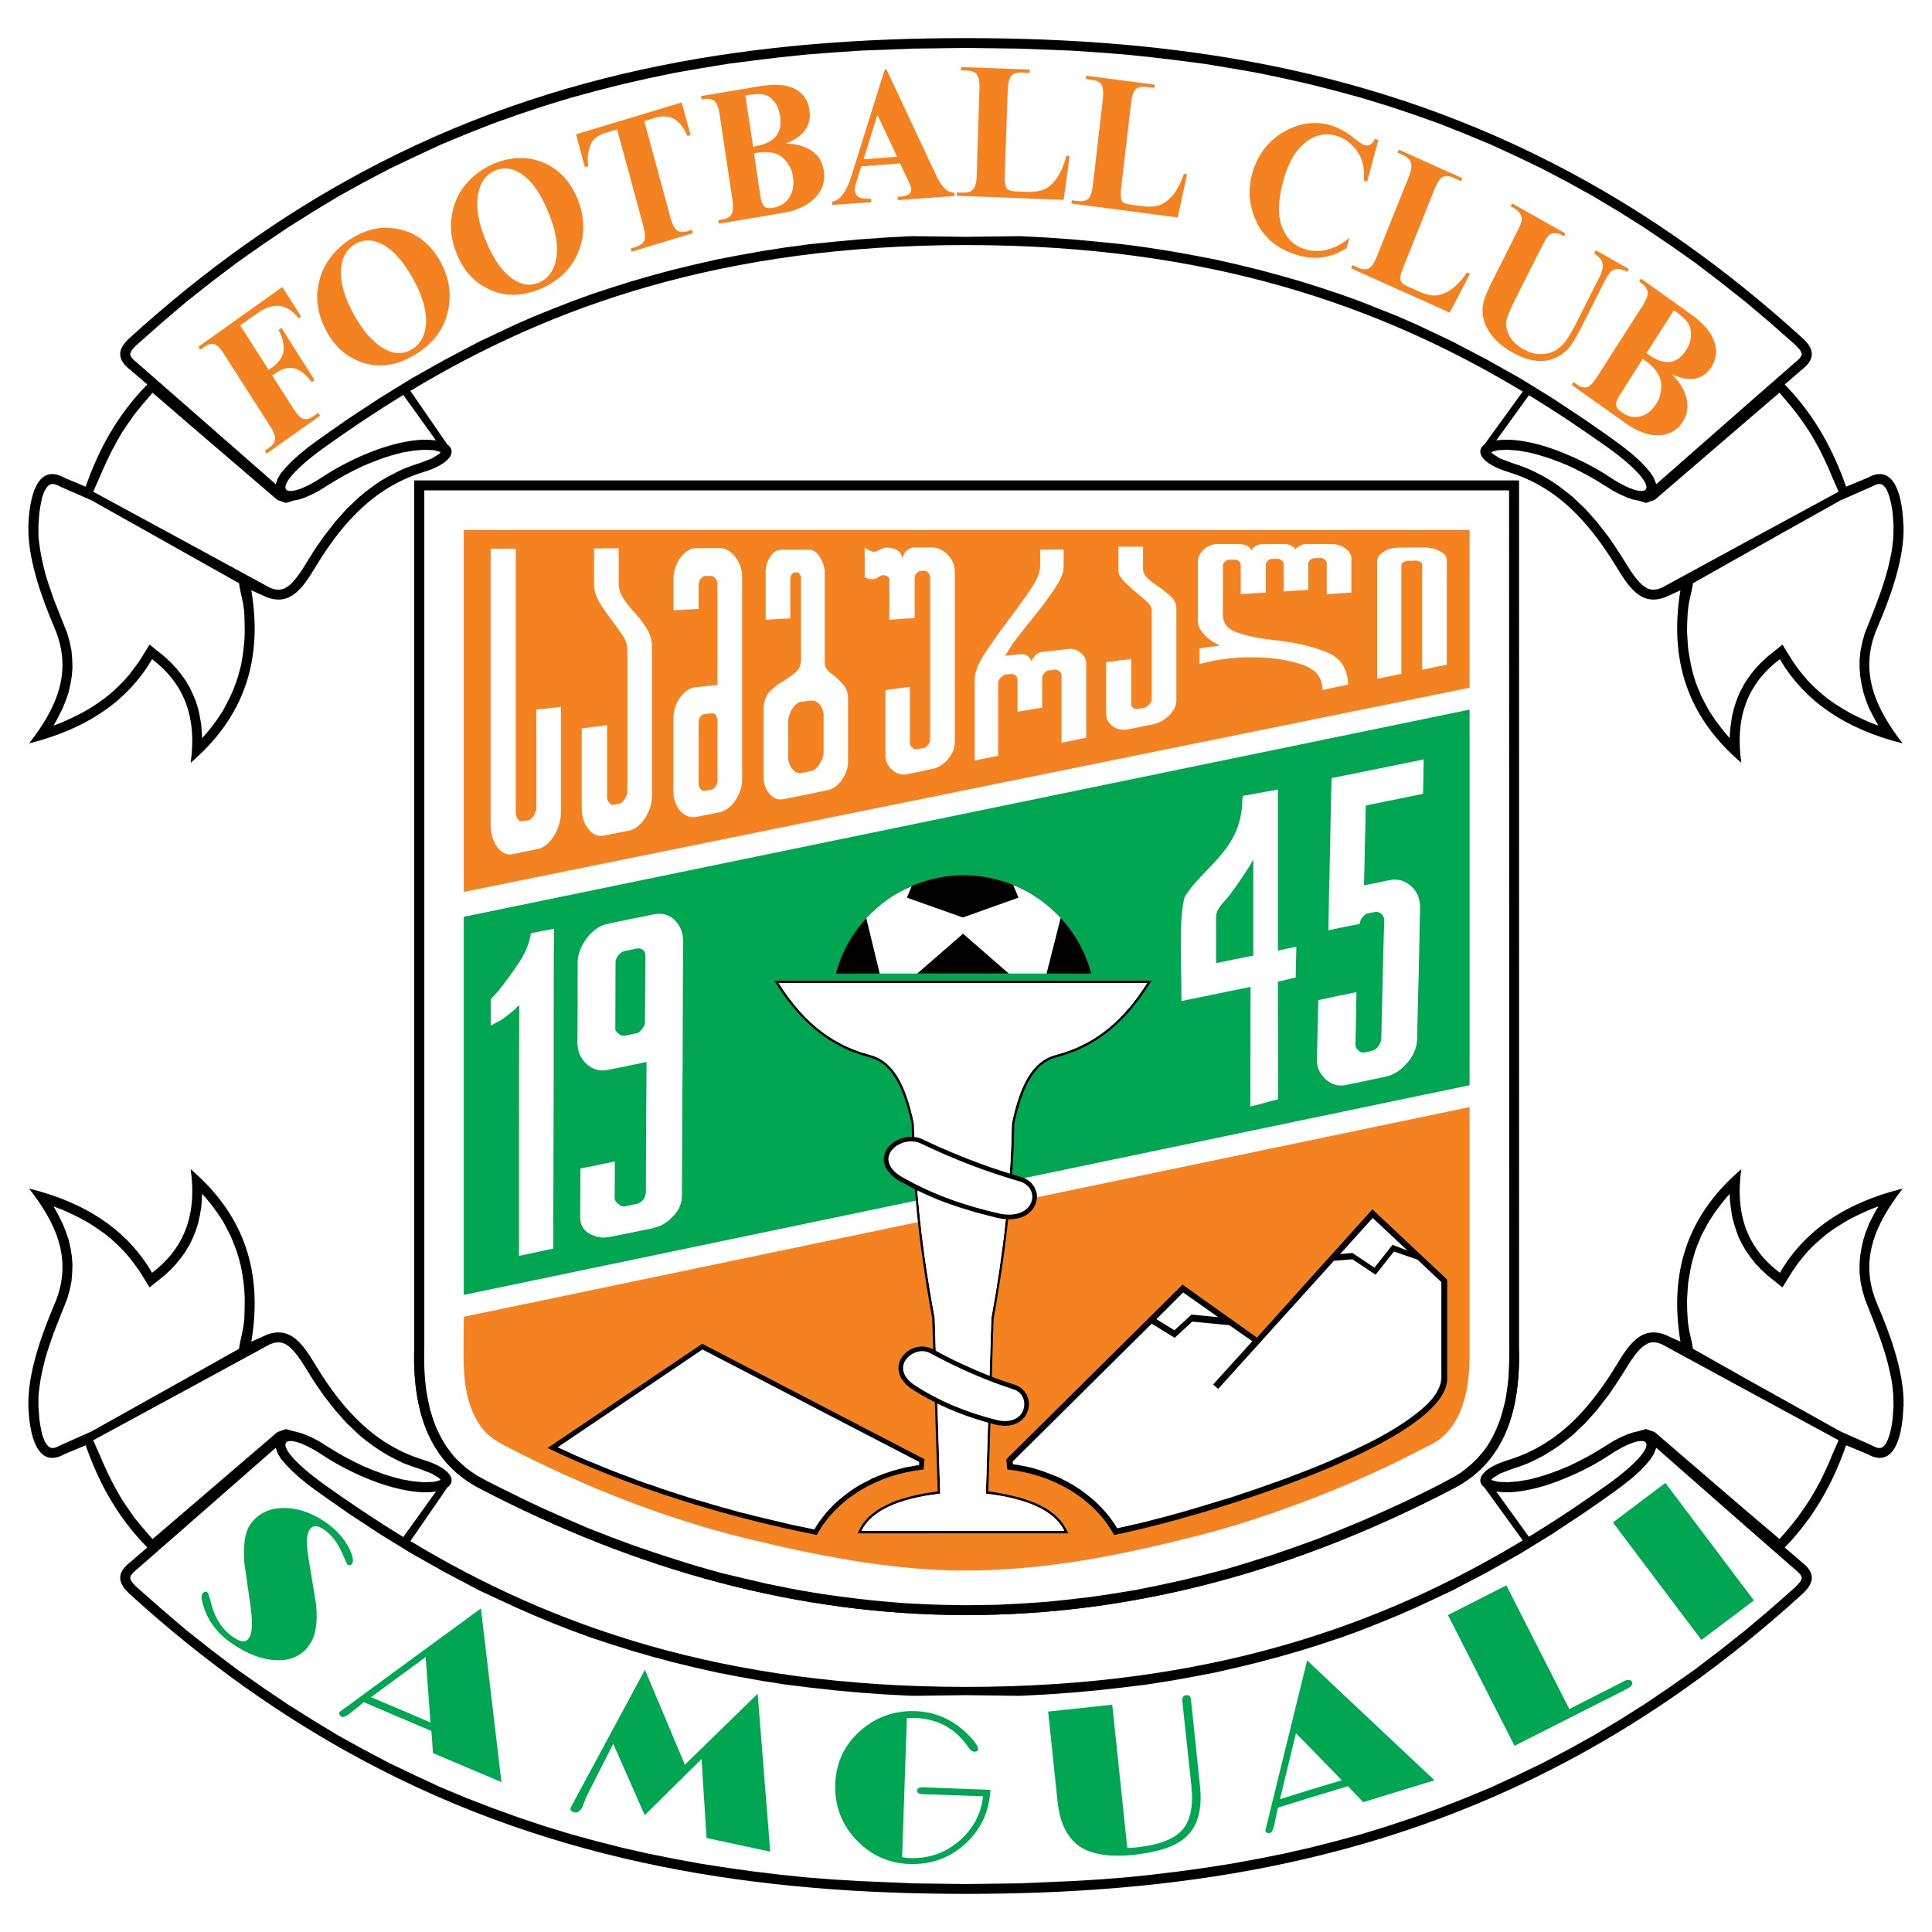 <?xml version="1.0" encoding="utf-8"?>
<!-- Generator: Adobe Illustrator 13.0.0, SVG Export Plug-In . SVG Version: 6.00 Build 14948)  -->
<!DOCTYPE svg PUBLIC "-//W3C//DTD SVG 1.0//EN" "http://www.w3.org/TR/2001/REC-SVG-20010904/DTD/svg10.dtd">
<svg version="1.0" id="Layer_1" xmlns="http://www.w3.org/2000/svg" xmlns:xlink="http://www.w3.org/1999/xlink" x="0px" y="0px"
	 width="192.756px" height="192.756px" viewBox="0 0 192.756 192.756" enable-background="new 0 0 192.756 192.756"
	 xml:space="preserve">
<g>
	<polygon fill-rule="evenodd" clip-rule="evenodd" fill="#FFFFFF" points="0,0 192.756,0 192.756,192.756 0,192.756 0,0 	"/>
	<path fill-rule="evenodd" clip-rule="evenodd" fill="#FFFFFF" d="M40.375,153.689c-2.527-1.549-5.646-3.893-7.991-5.555
		c-5.942-4.279-4.326-5.646-0.342-3.051c3.188,2.096,8.264,3.961,11.861,3.553L40.375,153.689L40.375,153.689z"/>
	<path fill-rule="evenodd" clip-rule="evenodd" fill="#FFFFFF" d="M152.29,153.553c2.55-1.547,5.828-3.574,8.173-5.258
		c5.965-4.281,4.212-5.807,0.25-3.211c-3.187,2.096-8.24,3.826-11.838,3.416L152.29,153.553L152.29,153.553z"/>
	<path fill-rule="evenodd" clip-rule="evenodd" d="M187.28,130.082c-1.89-4.439-0.068-8.105,2.55-11.496
		c-5.736,1.41-9.812,4.211-12.247,8.4c-3.438-2.574-4.463-6.125-3.848-10.336c-4.781,4.074-7.354,9.471-6.078,17.211l-1.503-0.684
		c-2.823-1.092-4.052,1.775-5.441,3.916c-1.206,1.867-2.504,3.506-3.938,4.871c-1.775,1.662-3.824,2.938-6.261,3.689
		c-2.708,0.818-3.368,2.07-2.412,2.754l3.824,5.281c-14.138,8.516-31.303,14.615-55.547,14.615c-24.2,0-41.342-6.055-55.435-14.547
		l3.688-5.35c0.979-0.684,0.318-1.936-2.391-2.754c-2.436-0.752-4.462-2.004-6.238-3.666c-1.457-1.365-2.754-3.006-3.961-4.895
		c-1.388-2.141-2.617-5.008-5.441-3.916l-1.525,0.684c1.297-7.74-1.297-13.137-6.056-17.211c0.615,4.211-0.433,7.762-3.847,10.336
		c-2.436-4.189-6.534-6.99-12.271-8.4c2.641,3.391,4.439,7.057,2.55,11.496c-1.275,3.006-2.527,6.512-2.618,9.561v0.684
		c0,0.023,0,0.047,0,0.092c0.159,3.643,1.252,5.986,3.597,4.666l2.117-0.887c1.298,3.732,3.187,7.193,6.147,10.197l-1.662,1.436
		c-1.434,1.092-1.32,2.094-0.068,3.232c7.581,6.898,15.253,12.271,23.039,16.459c19.669,10.586,39.908,13.432,60.375,13.432
		c20.465,0,40.705-2.867,60.396-13.453c7.764-4.166,15.436-9.539,23.017-16.438c1.252-1.139,1.366-2.141-0.068-3.232l-1.662-1.436
		c2.937-3.004,4.826-6.465,6.124-10.197l2.14,0.887c2.345,1.32,3.438-1.023,3.574-4.666c0-0.045,0-0.068,0.022-0.092v-0.684
		C189.83,136.594,188.578,133.088,187.28,130.082L187.28,130.082z M36.004,150.639c-1.229-0.818-2.436-1.662-3.62-2.504
		c-5.942-4.279-4.326-5.646-0.342-3.051c1.23,0.82,2.573,1.549,3.961,2.164c2.163,0.955,4.394,1.592,6.306,1.639
		c0.433,0,0.842-0.023,1.184-0.068l-3.256,4.529C38.781,152.461,37.37,151.549,36.004,150.639L36.004,150.639z M160.372,148.135
		c-1.185,0.842-2.391,1.662-3.598,2.482c-1.388,0.932-2.8,1.82-4.233,2.709l-3.256-4.508c0.342,0.045,0.729,0.068,1.161,0.068
		c1.912-0.047,4.144-0.684,6.328-1.662c1.366-0.592,2.71-1.32,3.938-2.141C164.675,142.488,166.313,143.855,160.372,148.135
		L160.372,148.135z"/>
	<path fill-rule="evenodd" clip-rule="evenodd" fill="#FFFFFF" d="M15.219,153.553l3.483-2.982l8.97-7.693l0.842-0.297l0.751,0.205
		l0.569,0.137l0.615,0.205l0.66,0.295l0.706,0.365c0.661,0.41,1.298,0.82,1.958,1.207c0.82,0.477,1.639,0.887,2.504,1.297
		c0.637,0.273,1.275,0.523,1.912,0.752c0.615,0.205,1.229,0.387,1.867,0.545l1.183,0.205l1.07,0.092l1.001-0.045l0.592-0.16
		l0.045-0.045l-0.16-0.184l-0.706-0.432l-1.184-0.455l-0.82-0.273l-0.842-0.318l-0.797-0.387l-0.774-0.41l-0.751-0.455l-0.706-0.479
		l-0.706-0.523l-0.66-0.547l-1.275-1.207l-1.184-1.342l-1.115-1.436c-0.456-0.66-0.911-1.297-1.321-1.98l-0.523-0.842
		c-0.456-0.729-0.888-1.389-1.525-1.98l-0.479-0.318l-0.25-0.092l-0.25-0.045h-0.273l-0.319,0.045l-0.387,0.137l-8.241,4.484
		l-9.402,5.1c0.41,0.957,0.547,1.184,0.957,2.186c0.296,0.66,0.592,1.299,0.911,1.936c0.341,0.637,0.683,1.252,1.047,1.867
		c0.41,0.615,0.82,1.184,1.23,1.775C13.921,152.051,14.718,153.008,15.219,153.553L15.219,153.553z"/>
	<path fill-rule="evenodd" clip-rule="evenodd" fill="#FFFFFF" d="M23.847,134.566c0.182-1.229,0.387-1.594,0.524-2.891
		c0.022-0.637,0.045-1.275,0.045-1.912c0-0.592-0.045-1.184-0.114-1.775c-0.068-0.57-0.159-1.115-0.273-1.686
		c-0.136-0.523-0.273-1.047-0.455-1.57c-0.182-0.502-0.364-0.979-0.592-1.48c-0.228-0.455-0.479-0.91-0.729-1.389l-0.569-0.865
		c-0.478-0.66-0.956-1.297-1.525-1.889l-0.022,0.637l-0.069,0.775l-0.136,0.773l-0.159,0.729l-0.228,0.729l-0.296,0.729
		l-0.319,0.682l-0.228,0.365l-0.159,0.295l-0.455,0.639l-0.501,0.613l-0.546,0.594l-0.615,0.568l-1.502,1.207l-1.047-1.686
		l-0.501-0.684l-0.501-0.658l-0.569-0.639l-0.592-0.592l-0.615-0.568l-0.683-0.547l-0.706-0.5l-0.729-0.479l-0.797-0.455
		c-0.933-0.479-1.867-0.934-2.846-1.275c0.341,0.568,0.638,1.16,0.934,1.775l0.296,0.752l0.273,0.773l0.182,0.797l0.137,0.82
		l0.068,0.818l-0.023,0.844l-0.068,0.863l-0.182,0.889l-0.25,0.889c-0.433,1.115-0.911,2.254-1.343,3.391
		c-0.296,0.844-0.592,1.686-0.842,2.551c-0.16,0.637-0.319,1.275-0.433,1.912c-0.114,0.592-0.182,1.184-0.25,1.799v1.139
		l0.091,1.229c0.068,0.523,0.16,1.002,0.273,1.502c0.159,0.479,0.342,1.047,0.796,1.32c0.365,0.137,0.706-0.068,1.024-0.227
		l3.119-1.389l9.562-5.35L23.847,134.566L23.847,134.566z"/>
	<path fill-rule="evenodd" clip-rule="evenodd" fill="#FFFFFF" d="M174.031,152.164l-8.788-7.717l-0.228,0.592l-0.341,0.547
		l-0.456,0.545l-0.592,0.615l-0.728,0.66l-0.911,0.729c-1.32,1.002-2.687,1.936-4.075,2.893l-3.096,2.049l-3.188,1.957l-3.323,1.867
		l-3.438,1.799l-3.551,1.66l-1.821,0.797l-1.89,0.775l-1.89,0.75l-1.958,0.707l-1.98,0.66l-2.026,0.637l-2.071,0.592l-2.117,0.568
		l-2.14,0.523l-2.209,0.502l-2.254,0.432l-2.299,0.41l-2.345,0.365l-2.413,0.295l-2.459,0.273l-2.504,0.229l-2.55,0.182
		l-2.618,0.137l-5.395-0.068l-5.396,0.068l-2.619-0.137l-2.572-0.182l-2.504-0.229l-2.459-0.273l-2.391-0.295l-2.344-0.365
		l-2.299-0.41l-2.254-0.432l-2.208-0.502l-2.163-0.523l-2.117-0.568l-2.049-0.592l-2.026-0.637l-2.003-0.66l-1.935-0.707
		l-1.913-0.75l-1.867-0.775l-1.821-0.797l-3.575-1.66L44.45,156.9l-3.324-1.867l-3.187-1.957l-3.119-2.049
		c-1.366-0.957-2.732-1.891-4.075-2.893l-0.888-0.729l-0.729-0.66l-0.591-0.615l-0.479-0.545l-0.341-0.547l-0.205-0.592l-8.81,7.717
		l-5.441,4.758c-0.114,0.16-0.25,0.273-0.273,0.502c0.068,0.387,0.387,0.66,0.66,0.934l2.481,2.186l2.482,2.117l0.091,0.068
		l2.414,1.912l2.527,1.912l2.527,1.775l2.527,1.707l2.527,1.594l2.527,1.525l2.55,1.412l2.55,1.342l2.573,1.23l2.55,1.184
		l2.572,1.07l2.595,1.002l2.573,0.932l2.595,0.865l2.596,0.797l2.595,0.707l2.595,0.66l2.618,0.592l2.618,0.523l2.618,0.479
		l2.618,0.408l2.641,0.365l2.618,0.318l2.641,0.273l2.641,0.205l2.663,0.158l5.305,0.229l5.305,0.068l5.304-0.068l5.304-0.229
		l2.642-0.158l2.641-0.205l2.641-0.273l2.641-0.318l2.641-0.365l2.618-0.408l2.618-0.479l2.618-0.523l2.618-0.592l2.595-0.66
		l2.596-0.707l2.595-0.797l2.596-0.865l2.572-0.932l2.573-1.002l2.572-1.07l2.572-1.184l2.55-1.23l2.55-1.342l2.55-1.412
		l2.549-1.525l2.527-1.594l2.527-1.707l2.527-1.775l2.504-1.912l2.413-1.912l0.091-0.068l2.505-2.117l2.48-2.186
		c0.251-0.273,0.593-0.547,0.66-0.934c-0.045-0.229-0.159-0.342-0.296-0.502L174.031,152.164L174.031,152.164z"/>
	<path fill-rule="evenodd" clip-rule="evenodd" fill="#FFFFFF" d="M165.79,134.111l-0.387-0.137l-0.319-0.045h-0.273l-0.25,0.045
		l-0.228,0.092l-0.478,0.318c-0.639,0.592-1.07,1.252-1.525,1.98l-0.523,0.842c-0.433,0.684-0.865,1.32-1.321,1.98l-1.115,1.436
		l-1.184,1.342l-1.275,1.207l-0.683,0.547l-0.683,0.523l-0.729,0.479l-0.729,0.455l-0.773,0.41l-0.819,0.387l-0.82,0.318
		l-0.819,0.273l-1.206,0.455l-0.683,0.432l-0.183,0.184l0.068,0.045l0.592,0.16l1.002,0.045l1.069-0.092l1.161-0.205
		c0.638-0.158,1.253-0.34,1.867-0.545c0.66-0.229,1.297-0.479,1.935-0.752c0.865-0.41,1.686-0.82,2.505-1.297
		c0.66-0.387,1.298-0.797,1.958-1.207l0.705-0.365l0.66-0.295l0.593-0.205l0.592-0.137l0.728-0.205l0.865,0.297l8.947,7.693
		l3.506,2.982c0.501-0.545,1.298-1.502,1.753-2.094c0.433-0.592,0.842-1.16,1.229-1.775c0.387-0.615,0.729-1.23,1.07-1.867
		c0.318-0.637,0.614-1.275,0.91-1.936c0.387-1.002,0.546-1.229,0.933-2.186l-9.401-5.1L165.79,134.111L165.79,134.111z"/>
	<path fill-rule="evenodd" clip-rule="evenodd" fill="#FFFFFF" d="M188.897,139.234c-0.046-0.615-0.114-1.207-0.229-1.799
		c-0.136-0.637-0.272-1.275-0.455-1.912c-0.25-0.865-0.523-1.707-0.842-2.551c-0.41-1.137-0.889-2.275-1.321-3.391l-0.25-0.889
		l-0.182-0.889l-0.092-0.863v-0.844l0.068-0.818l0.137-0.82l0.183-0.797l0.25-0.773l0.296-0.752
		c0.296-0.615,0.592-1.207,0.956-1.775c-1.001,0.342-1.935,0.797-2.868,1.275l-0.773,0.455l-0.752,0.479l-0.706,0.5l-0.66,0.547
		l-0.637,0.568l-0.592,0.592l-0.547,0.639l-0.523,0.658l-0.479,0.684l-1.047,1.686l-1.502-1.207l-0.615-0.568l-0.569-0.594
		l-0.478-0.613l-0.456-0.639l-0.182-0.295l-0.205-0.365l-0.342-0.682l-0.272-0.729l-0.229-0.729l-0.182-0.729l-0.114-0.773
		l-0.091-0.775l-0.022-0.637c-0.547,0.592-1.024,1.229-1.503,1.889l-0.569,0.865c-0.272,0.479-0.501,0.934-0.751,1.389
		c-0.204,0.502-0.41,0.979-0.592,1.48c-0.159,0.523-0.318,1.047-0.433,1.57c-0.113,0.57-0.204,1.115-0.296,1.686
		c-0.045,0.592-0.091,1.184-0.114,1.775c0,0.637,0.023,1.275,0.069,1.912c0.113,1.297,0.341,1.662,0.522,2.891l5.123,2.893
		l9.584,5.35l3.119,1.389c0.318,0.158,0.638,0.363,1.024,0.227c0.455-0.273,0.614-0.842,0.774-1.32
		c0.136-0.5,0.227-0.979,0.295-1.502l0.092-1.229L188.897,139.234L188.897,139.234z"/>
	<path fill-rule="evenodd" clip-rule="evenodd" fill="#FFFFFF" d="M40.375,39.066c-2.527,1.548-5.646,3.893-7.991,5.554
		c-5.942,4.28-4.326,5.646-0.342,3.051c3.188-2.094,8.264-3.961,11.861-3.551L40.375,39.066L40.375,39.066z"/>
	<path fill-rule="evenodd" clip-rule="evenodd" fill="#FFFFFF" d="M152.29,39.202c2.55,1.548,5.828,3.574,8.173,5.259
		c5.965,4.257,4.212,5.806,0.25,3.21c-3.187-2.094-8.24-3.824-11.838-3.415L152.29,39.202L152.29,39.202z"/>
	<path fill-rule="evenodd" clip-rule="evenodd" d="M189.921,53.112v-0.683c-0.022-0.023-0.022-0.045-0.022-0.091
		c-0.137-3.642-1.229-5.987-3.574-4.667l-2.14,0.888c-1.298-3.733-3.188-7.193-6.124-10.199l1.662-1.434
		c1.435-1.093,1.32-2.117,0.068-3.233c-7.581-6.898-15.253-12.27-23.017-16.437C137.083,6.67,116.844,3.802,96.378,3.802
		c-20.466,0-40.705,2.846-60.375,13.432c-7.786,4.189-15.458,9.561-23.039,16.459c-1.252,1.116-1.366,2.14,0.068,3.233l1.662,1.434
		c-2.96,3.005-4.849,6.465-6.147,10.199l-2.117-0.888c-2.345-1.32-3.438,1.025-3.597,4.667c0,0.046,0,0.068,0,0.091v0.683
		c0.091,3.051,1.343,6.557,2.618,9.562c1.89,4.439,0.091,8.104-2.55,11.496c5.737-1.435,9.835-4.234,12.271-8.4
		c3.415,2.573,4.462,6.124,3.847,10.335c4.758-4.075,7.353-9.471,6.056-17.21l1.525,0.683c2.824,1.093,4.053-1.775,5.441-3.916
		c1.207-1.89,2.504-3.528,3.961-4.895c1.776-1.662,3.802-2.914,6.238-3.665c2.709-0.819,3.369-2.071,2.391-2.755l-3.688-5.35
		C55.036,30.506,72.178,24.45,96.378,24.45c24.245,0,41.41,6.102,55.547,14.616l-3.824,5.281c-0.956,0.684-0.296,1.936,2.412,2.755
		c2.437,0.751,4.485,2.003,6.261,3.688c1.435,1.366,2.732,3.005,3.938,4.872c1.39,2.14,2.618,5.008,5.441,3.916l1.503-0.683
		c-1.275,7.74,1.297,13.136,6.078,17.21c-0.615-4.211,0.409-7.763,3.848-10.335c2.436,4.166,6.511,6.966,12.247,8.4
		c-2.618-3.392-4.439-7.057-2.55-11.496C188.578,59.668,189.83,56.163,189.921,53.112L189.921,53.112z M43.494,43.938
		c-0.342-0.045-0.751-0.068-1.184-0.068c-1.912,0.045-4.144,0.683-6.306,1.639c-1.389,0.615-2.731,1.343-3.961,2.163
		c-3.984,2.596-5.6,1.229,0.342-3.051c1.184-0.842,2.39-1.684,3.62-2.504c1.366-0.911,2.777-1.821,4.234-2.709L43.494,43.938
		L43.494,43.938z M160.713,47.671c-1.229-0.819-2.572-1.548-3.938-2.14c-2.185-0.979-4.416-1.617-6.328-1.662
		c-0.433,0-0.819,0.023-1.161,0.068l3.256-4.508c1.434,0.888,2.846,1.776,4.233,2.709c1.207,0.82,2.413,1.639,3.598,2.481
		C166.313,48.9,164.675,50.267,160.713,47.671L160.713,47.671z"/>
	<path fill-rule="evenodd" clip-rule="evenodd" fill="#FFFFFF" d="M23.847,58.188l-5.145-2.891l-9.562-5.373l-3.119-1.366
		c-0.318-0.159-0.66-0.364-1.024-0.228c-0.455,0.273-0.637,0.843-0.796,1.32c-0.114,0.501-0.205,0.979-0.273,1.503l-0.091,1.229
		v1.138c0.068,0.615,0.137,1.207,0.25,1.799c0.114,0.637,0.273,1.274,0.433,1.912c0.25,0.865,0.546,1.708,0.842,2.55
		c0.433,1.139,0.911,2.276,1.343,3.392l0.25,0.888l0.182,0.888l0.068,0.865l0.023,0.842l-0.068,0.82l-0.137,0.82l-0.182,0.797
		l-0.273,0.773l-0.296,0.751c-0.296,0.615-0.592,1.207-0.934,1.776c0.979-0.341,1.913-0.797,2.846-1.275l0.797-0.456l0.729-0.478
		l0.706-0.501l0.683-0.546l0.615-0.569l0.592-0.592l0.569-0.638l0.501-0.66l0.501-0.683l1.047-1.685l1.502,1.207l0.615,0.569
		l0.546,0.592l0.501,0.614l0.455,0.638l0.159,0.295l0.228,0.365l0.319,0.683l0.296,0.706l0.228,0.729l0.159,0.751l0.136,0.774
		l0.069,0.774l0.022,0.637c0.569-0.592,1.047-1.229,1.525-1.89l0.569-0.865c0.25-0.479,0.5-0.934,0.729-1.412
		c0.228-0.478,0.41-0.956,0.592-1.457c0.182-0.523,0.319-1.047,0.455-1.571c0.114-0.569,0.205-1.116,0.273-1.685
		c0.068-0.592,0.114-1.184,0.114-1.776c0-0.637-0.023-1.275-0.045-1.912C24.234,59.782,24.029,59.418,23.847,58.188L23.847,58.188z"
		/>
	<path fill-rule="evenodd" clip-rule="evenodd" fill="#FFFFFF" d="M154.817,39.68l3.096,2.049c1.389,0.956,2.755,1.889,4.075,2.891
		l0.911,0.729l0.728,0.66l0.592,0.615l0.456,0.546l0.341,0.546l0.228,0.592l8.788-7.717l5.44-4.758
		c0.137-0.159,0.251-0.273,0.296-0.501c-0.067-0.387-0.409-0.66-0.66-0.933l-2.48-2.186l-2.505-2.117l-0.091-0.068l-2.413-1.912
		l-2.504-1.913l-2.527-1.776l-2.527-1.707l-2.527-1.594l-2.549-1.525l-2.55-1.411l-2.55-1.343l-2.55-1.229l-2.572-1.184
		l-2.572-1.069l-2.573-1.025l-2.572-0.911l-2.596-0.865l-2.595-0.796l-2.596-0.706l-2.595-0.66l-2.618-0.592l-2.618-0.546
		l-2.618-0.456l-2.618-0.433l-2.641-0.342l-2.641-0.318l-2.641-0.273l-2.641-0.205l-2.642-0.182l-5.304-0.205l-5.304-0.069
		L91.074,4.85l-5.305,0.205l-2.663,0.182l-2.641,0.205l-2.641,0.273l-2.618,0.318l-2.641,0.342l-2.618,0.433L67.33,7.263
		l-2.618,0.546l-2.618,0.592l-2.595,0.66l-2.595,0.706l-2.596,0.796l-2.595,0.865l-2.573,0.911l-2.595,1.025l-2.572,1.069
		l-2.55,1.184l-2.573,1.229L36.3,18.19l-2.55,1.411l-2.527,1.525l-2.527,1.594l-2.527,1.707l-2.527,1.776l-2.527,1.913l-2.414,1.912
		l-0.091,0.068l-2.482,2.117l-2.481,2.186c-0.273,0.273-0.592,0.546-0.66,0.933c0.023,0.228,0.159,0.342,0.273,0.501l5.441,4.758
		l8.81,7.717l0.205-0.592l0.341-0.546l0.479-0.546l0.591-0.615l0.729-0.66l0.888-0.729c1.343-1.001,2.709-1.935,4.075-2.891
		l3.119-2.049l3.187-1.958l3.324-1.867l3.415-1.798l3.575-1.685l1.821-0.797l1.867-0.751l1.913-0.751l1.935-0.705l2.003-0.661
		l2.026-0.638l2.049-0.592l2.117-0.569l2.163-0.523l2.208-0.501l2.254-0.433l2.299-0.41l2.344-0.364l2.391-0.319l2.459-0.25
		l2.504-0.228l2.572-0.182l2.619-0.136l5.396,0.068l5.395-0.068l2.618,0.136l2.55,0.182l2.504,0.228l2.459,0.25l2.413,0.319
		l2.345,0.364l2.299,0.41l2.254,0.433l2.209,0.501l2.14,0.523l2.117,0.569l2.071,0.592l2.026,0.638l1.98,0.661l1.958,0.705
		l1.89,0.751l1.89,0.751l1.821,0.797l3.551,1.685l3.438,1.798l3.323,1.867L154.817,39.68L154.817,39.68z"/>
	<path fill-rule="evenodd" clip-rule="evenodd" fill="#FFFFFF" d="M43.312,44.917l-1.001-0.046l-1.07,0.091l-1.183,0.205
		c-0.638,0.159-1.252,0.341-1.867,0.546c-0.637,0.228-1.275,0.479-1.912,0.751c-0.865,0.41-1.685,0.82-2.504,1.298
		c-0.66,0.387-1.297,0.796-1.958,1.207l-0.706,0.364l-0.66,0.296l-0.615,0.204l-0.569,0.114l-0.751,0.228l-0.842-0.296l-8.97-7.694
		l-3.483-3.006c-0.5,0.569-1.297,1.525-1.775,2.118c-0.41,0.592-0.82,1.161-1.23,1.775c-0.364,0.615-0.706,1.229-1.047,1.867
		c-0.319,0.637-0.615,1.274-0.911,1.935C9.847,47.853,9.71,48.104,9.3,49.06l9.402,5.1l8.241,4.485l0.387,0.137l0.319,0.045h0.273
		l0.25-0.045l0.25-0.091l0.479-0.318c0.637-0.592,1.07-1.252,1.525-1.981l0.523-0.842c0.41-0.683,0.865-1.32,1.321-1.98l1.115-1.434
		l1.184-1.343l1.275-1.207l0.66-0.546l0.706-0.523l0.706-0.501l0.751-0.433l0.774-0.41l0.797-0.387l0.842-0.319l0.82-0.273
		l1.184-0.456l0.706-0.432l0.16-0.183l-0.045-0.045L43.312,44.917L43.312,44.917z"/>
	<path fill-rule="evenodd" clip-rule="evenodd" fill="#FFFFFF" d="M188.828,51.154c-0.068-0.523-0.159-1.002-0.295-1.503
		c-0.16-0.478-0.319-1.047-0.774-1.32c-0.387-0.136-0.706,0.068-1.024,0.228l-3.119,1.366l-9.584,5.373l-5.123,2.891
		c-0.182,1.229-0.409,1.594-0.522,2.892c-0.046,0.637-0.069,1.275-0.069,1.912c0.023,0.592,0.069,1.184,0.114,1.776
		c0.092,0.569,0.183,1.115,0.296,1.685c0.114,0.523,0.273,1.047,0.433,1.571c0.182,0.501,0.388,0.979,0.592,1.457
		c0.25,0.479,0.479,0.934,0.751,1.412l0.569,0.865c0.479,0.66,0.956,1.298,1.503,1.89l0.022-0.637l0.091-0.774l0.114-0.774
		l0.182-0.751l0.229-0.729l0.272-0.706l0.342-0.683l0.205-0.365l0.182-0.295l0.456-0.638l0.478-0.614l0.569-0.592l0.615-0.569
		l1.502-1.207l1.047,1.685l0.479,0.683l0.523,0.66l0.547,0.638l0.592,0.592l0.637,0.569l0.66,0.546l0.706,0.501l0.752,0.478
		l0.773,0.456c0.934,0.478,1.867,0.934,2.868,1.275c-0.364-0.569-0.66-1.161-0.956-1.776l-0.296-0.751l-0.25-0.773l-0.183-0.797
		l-0.137-0.82l-0.068-0.82v-0.842l0.092-0.865l0.182-0.888l0.25-0.888c0.433-1.116,0.911-2.253,1.321-3.392
		c0.318-0.842,0.592-1.685,0.842-2.55c0.183-0.637,0.319-1.274,0.455-1.912c0.114-0.592,0.183-1.184,0.229-1.799l0.022-1.138
		L188.828,51.154L188.828,51.154z"/>
	<path fill-rule="evenodd" clip-rule="evenodd" fill="#FFFFFF" d="M183.433,49.06c-0.387-0.956-0.546-1.207-0.933-2.186
		c-0.296-0.66-0.592-1.297-0.91-1.935c-0.342-0.638-0.684-1.252-1.07-1.867c-0.388-0.614-0.797-1.184-1.229-1.775
		c-0.455-0.592-1.252-1.548-1.753-2.118l-3.506,3.006l-8.947,7.694l-0.865,0.296l-0.728-0.228l-0.592-0.114l-0.593-0.204
		l-0.66-0.296l-0.705-0.364c-0.66-0.41-1.298-0.82-1.958-1.207c-0.819-0.478-1.64-0.888-2.505-1.298
		c-0.638-0.273-1.274-0.523-1.935-0.751c-0.614-0.205-1.229-0.387-1.867-0.546l-1.161-0.205l-1.069-0.091l-1.002,0.046l-0.592,0.159
		l-0.068,0.045l0.183,0.183l0.683,0.432l1.206,0.456l0.819,0.273l0.82,0.319l0.819,0.387l0.773,0.41l0.729,0.433l0.729,0.501
		l0.683,0.523l0.683,0.546l1.275,1.207l1.184,1.343l1.115,1.434c0.456,0.66,0.889,1.298,1.321,1.98l0.523,0.842
		c0.455,0.729,0.887,1.389,1.525,1.981l0.478,0.318l0.228,0.091l0.25,0.045h0.273l0.319-0.045l0.387-0.137l8.241-4.485
		L183.433,49.06L183.433,49.06z"/>
	<path fill-rule="evenodd" clip-rule="evenodd" d="M96.446,161.135c-16.732,0-32.896-4.439-48.627-12.658
		c-4.439-2.322-6.716-6.807-6.488-14.068V47.944h55.115h55.093v86.464c0.228,7.262-2.026,11.746-6.466,14.068
		C129.343,156.695,113.179,161.135,96.446,161.135L96.446,161.135z"/>
	<path fill-rule="evenodd" clip-rule="evenodd" d="M96.446,161.135c-16.732,0-32.896-4.439-48.627-12.658
		c-4.439-2.322-6.716-6.807-6.488-14.068V47.944h55.115h55.093v86.464c0.228,7.262-2.026,11.746-6.466,14.068
		C129.343,156.695,113.179,161.135,96.446,161.135L96.446,161.135z"/>
	<path fill-rule="evenodd" clip-rule="evenodd" fill="#FFFFFF" d="M94.898,160.133c-1.547-0.023-3.096-0.092-4.644-0.182
		c-1.525-0.115-3.05-0.252-4.598-0.434c-1.525-0.182-3.051-0.387-4.576-0.637c-1.525-0.252-3.028-0.547-4.553-0.865
		c-1.503-0.342-3.028-0.705-4.531-1.07c-1.502-0.41-3.005-0.842-4.484-1.32c-1.502-0.479-3.005-0.979-4.485-1.502
		c-1.503-0.547-2.982-1.115-4.462-1.707c-1.479-0.639-2.959-1.275-4.417-1.936c-1.479-0.684-2.959-1.412-4.417-2.141
		c-0.751-0.363-1.479-0.752-2.208-1.16c-0.341-0.229-0.682-0.479-1.024-0.729c-0.41-0.365-0.797-0.707-1.184-1.115
		c-0.25-0.32-0.5-0.639-0.751-0.98c-0.41-0.615-0.729-1.229-1.024-1.889c-0.25-0.592-0.433-1.162-0.615-1.775
		c-0.159-0.684-0.295-1.344-0.409-2.051c-0.091-0.75-0.16-1.523-0.183-2.299c-0.022-0.637-0.022-1.273,0-1.912V48.923h108.228
		l0.021,86.167c0,0.82-0.045,1.641-0.091,2.438c-0.068,0.75-0.182,1.455-0.296,2.162c-0.159,0.66-0.318,1.275-0.523,1.912
		c-0.204,0.568-0.433,1.115-0.705,1.662c-0.205,0.387-0.41,0.729-0.638,1.092c-0.41,0.57-0.843,1.07-1.344,1.549
		c-0.409,0.387-0.819,0.705-1.274,1.047l-0.729,0.434c-1.548,0.863-3.164,1.639-4.781,2.412c-1.456,0.684-2.937,1.344-4.416,1.98
		c-1.479,0.615-2.96,1.23-4.439,1.799c-1.479,0.547-2.982,1.07-4.462,1.57c-1.503,0.479-3.005,0.957-4.508,1.389
		c-1.502,0.41-3.005,0.775-4.508,1.139c-1.524,0.342-3.027,0.66-4.553,0.955c-1.524,0.252-3.027,0.502-4.553,0.707
		c-1.549,0.182-3.073,0.363-4.599,0.5c-1.549,0.115-3.097,0.205-4.645,0.273l-3.073,0.045L94.898,160.133L94.898,160.133z"/>
	<path fill-rule="evenodd" clip-rule="evenodd" fill="#F58220" d="M96.059,156.695c-7.421-0.023-15.207-1.662-21.149-3.096
		c-8.491-2.027-16.71-5.305-24.45-9.312c-0.865-0.455-1.639-0.934-2.276-1.684c-1.753-2.209-1.958-5.168-1.935-7.877l0.022-3.348
		l100.35-20.92v24.904c0,3.027-0.637,6.125-2.617,7.924c-0.752,0.682-1.503,0.955-2.277,1.365
		c-4.394,2.299-8.991,4.258-13.659,5.918c-3.027,1.094-6.078,2.027-9.197,2.801C110.424,155.512,103.436,156.695,96.059,156.695
		L96.059,156.695z"/>
	<polygon fill-rule="evenodd" clip-rule="evenodd" fill="#F58220" points="46.271,88.99 46.271,52.884 146.621,52.884 
		146.621,68.615 46.271,88.99 	"/>
	<polygon fill-rule="evenodd" clip-rule="evenodd" fill="#00A651" points="46.271,129.193 46.271,91.472 146.621,70.801 
		146.621,108.273 46.271,129.193 	"/>
	<path fill-rule="evenodd" clip-rule="evenodd" d="M114.454,98.529c-0.205,0.295-0.41,0.592-0.615,0.91l-0.455,0.57
		c-0.205,0.295-0.455,0.568-0.683,0.863l-0.479,0.523l-0.523,0.525l-0.547,0.5l-0.546,0.479l-0.296,0.227l-0.296,0.205l-0.318,0.229
		l-0.297,0.205l-0.341,0.182l-0.318,0.205l-0.342,0.182l-0.342,0.16l-0.342,0.182l-0.364,0.16l-0.364,0.135l-0.387,0.139
		l-0.387,0.135l-0.388,0.115l-0.614,0.182l-0.182,0.068l-0.205,0.068l-0.182,0.092l-0.16,0.09l-0.182,0.113l-0.16,0.115
		l-0.182,0.113l-0.159,0.137l-0.16,0.158l-0.136,0.137l-0.296,0.342l-0.273,0.389l-0.25,0.408l-0.251,0.455l-0.228,0.502
		l-0.205,0.545c-0.113,0.297-0.205,0.57-0.296,0.865c-0.091,0.32-0.183,0.639-0.273,0.957c-0.091,0.342-0.159,0.684-0.228,1.047
		c-0.022,0.592-0.045,1.184-0.045,1.799c-0.046,1.002-0.092,2.025-0.16,3.027c-0.045,0.82-0.113,1.639-0.182,2.436
		c-0.068,0.615-0.114,1.23-0.183,1.822c-0.137,1.229-0.272,2.436-0.433,3.666c-0.136,1-0.295,2.025-0.454,3.027
		c-0.16,1.023-0.319,2.025-0.502,3.051l-0.113,0.592l-0.524,17.232c0.547,0.068,1.094,0.16,1.662,0.273l0.684,0.16l0.66,0.158
		l0.614,0.182l0.569,0.205l0.547,0.205l0.501,0.252l0.478,0.25l0.433,0.273l0.183,0.158l0.204,0.137l0.183,0.16l0.159,0.158
		l0.159,0.16l0.159,0.182l0.137,0.182l0.137,0.16l0.113,0.205l0.114,0.182l0.296,0.547H85.564l0.273-0.547l0.113-0.182l0.114-0.205
		l0.136-0.16l0.137-0.182l0.159-0.182l0.159-0.16l0.182-0.158l0.182-0.16l0.183-0.137l0.41-0.295l0.455-0.273l0.479-0.229
		l0.523-0.25l0.546-0.205l0.615-0.182l0.638-0.182l0.66-0.16L92.234,149c0.456-0.068,0.888-0.137,1.321-0.205l-0.546-17.232
		c-0.182-1.025-0.364-2.027-0.524-3.029c-0.136-0.818-0.25-1.615-0.364-2.436c-0.16-1.002-0.296-2.025-0.41-3.027
		c-0.068-0.615-0.137-1.229-0.205-1.844c-0.091-1.002-0.182-2.025-0.273-3.027c-0.045-0.615-0.091-1.23-0.113-1.822
		c-0.069-1.023-0.114-2.025-0.137-3.051l-0.023-1.184c-0.09-0.363-0.159-0.705-0.25-1.047c-0.091-0.318-0.16-0.637-0.273-0.957
		c-0.091-0.295-0.183-0.568-0.296-0.865l-0.205-0.545l-0.228-0.502l-0.25-0.455l-0.25-0.408l-0.273-0.389l-0.296-0.342l-0.136-0.137
		l-0.159-0.158l-0.16-0.137l-0.16-0.113l-0.182-0.115l-0.16-0.113l-0.182-0.09l-0.182-0.092l-0.206-0.068l-0.182-0.068l-0.615-0.182
		l-0.387-0.115l-0.387-0.135l-0.387-0.139l-0.365-0.135l-0.364-0.16l-0.341-0.182l-0.341-0.16l-0.342-0.182l-0.319-0.205
		l-0.319-0.182l-0.319-0.205l-0.318-0.229l-0.296-0.205l-0.569-0.455l-0.546-0.5l-0.523-0.502l-0.501-0.523l-0.478-0.568
		l-0.455-0.568l-0.456-0.57c-0.205-0.318-0.41-0.615-0.615-0.91l-0.433-0.684h37.654L114.454,98.529L114.454,98.529z"/>
	<path fill-rule="evenodd" clip-rule="evenodd" fill="#FFFFFF" d="M96.082,98.074h18.372c-2.095,3.301-4.804,6.055-9.106,7.17
		c-2.3,0.594-3.574,2.938-4.394,6.854c-0.114,6.488-0.865,12.953-2.049,19.418l-0.547,17.508c4.234,0.5,6.853,1.73,7.831,3.711
		H95.945h-9.994c0.979-1.98,3.597-3.211,7.854-3.711l-0.546-17.508c-1.207-6.465-1.958-12.93-2.071-19.418
		c-0.82-3.916-2.095-6.26-4.394-6.854c-4.28-1.115-7.012-3.869-9.106-7.17H96.082L96.082,98.074z"/>
	<path fill-rule="evenodd" clip-rule="evenodd" fill="#FFFFFF" d="M96.082,98.074h18.372c-2.095,3.301-4.804,6.055-9.106,7.17
		c-2.3,0.594-3.574,2.938-4.394,6.854c-0.114,6.488-0.865,12.953-2.049,19.418l-0.547,17.508c4.234,0.5,6.853,1.73,7.831,3.711
		H95.945h-9.994c0.979-1.98,3.597-3.211,7.854-3.711l-0.546-17.508c-1.207-6.465-1.958-12.93-2.071-19.418
		c-0.82-3.916-2.095-6.26-4.394-6.854c-4.28-1.115-7.012-3.869-9.106-7.17H96.082L96.082,98.074z"/>
	<path fill-rule="evenodd" clip-rule="evenodd" stroke="#000000" stroke-width="0.216" stroke-miterlimit="2.613" d="
		M93.236,134.816c0.683,0.389,1.366,0.729,2.049,1.07c0.683,0.318,1.388,0.639,2.071,0.934c0.683,0.297,1.366,0.57,2.049,0.82
		c0.592,0.227,1.206,0.432,1.798,0.615l0.228,0.09l0.183,0.092l0.182,0.137l0.16,0.135l0.159,0.16l0.113,0.16l0.114,0.182
		l0.068,0.182l0.068,0.182l0.045,0.205l0.022,0.205v0.205l-0.022,0.205l-0.045,0.205l-0.068,0.205l-0.091,0.205l-0.092,0.182
		l-0.137,0.182l-0.136,0.137l-0.16,0.137l-0.159,0.137l-0.182,0.092l-0.205,0.09l-0.183,0.068l-0.204,0.047l-0.205,0.045h-0.205
		l-0.228,0.023l-0.205-0.023l-0.228-0.023l-0.228-0.021c-0.433-0.092-0.843-0.229-1.274-0.342c-0.547-0.16-1.094-0.342-1.64-0.523
		c-0.455-0.16-0.887-0.318-1.32-0.502c-0.456-0.182-0.888-0.363-1.321-0.568c-0.25-0.137-0.5-0.25-0.751-0.387
		c-0.433-0.205-0.842-0.434-1.275-0.684c-0.387-0.227-0.774-0.479-1.161-0.729l-0.159-0.137l-0.16-0.137l-0.136-0.158l-0.137-0.16
		l-0.114-0.16l-0.113-0.158l-0.091-0.182l-0.068-0.184l-0.045-0.182l-0.045-0.205v-0.205v-0.182l0.045-0.205l0.068-0.205
		l0.069-0.205l0.113-0.182l0.137-0.182l0.136-0.16L90.481,135l0.183-0.115l0.182-0.135l0.205-0.092l0.205-0.092l0.205-0.045
		l0.205-0.045l0.228-0.023h0.228l0.205,0.023l0.228,0.045l0.205,0.068l0.205,0.092L93.236,134.816L93.236,134.816z"/>
	
		<path fill-rule="evenodd" clip-rule="evenodd" fill="#FFFFFF" stroke="#000000" stroke-width="0.216" stroke-miterlimit="2.613" d="
		M92.85,134.908c2.777,1.502,5.531,2.709,8.286,3.598c1.048,0.318,1.435,1.457,0.979,2.391c-0.479,0.932-1.617,1.16-2.687,0.887
		c-2.915-0.729-5.714-1.844-8.287-3.527c-0.888-0.594-1.457-1.525-0.979-2.459C90.641,134.885,91.916,134.385,92.85,134.908
		L92.85,134.908z"/>
	
		<path fill-rule="evenodd" clip-rule="evenodd" fill="#FFFFFF" stroke="#000000" stroke-width="0.216" stroke-miterlimit="2.613" d="
		M92.85,134.908c2.777,1.502,5.531,2.709,8.286,3.598c1.048,0.318,1.435,1.457,0.979,2.391c-0.479,0.932-1.617,1.16-2.687,0.887
		c-2.915-0.729-5.714-1.844-8.287-3.527c-0.888-0.594-1.457-1.525-0.979-2.459C90.641,134.885,91.916,134.385,92.85,134.908
		L92.85,134.908z"/>
	<path fill-rule="evenodd" clip-rule="evenodd" stroke="#000000" stroke-width="0.216" stroke-miterlimit="2.613" d="
		M92.326,113.918c0.797,0.387,1.617,0.752,2.436,1.094s1.639,0.682,2.458,0.979c0.592,0.229,1.207,0.455,1.821,0.66
		c0.798,0.273,1.617,0.523,2.437,0.773l0.296,0.092l0.25,0.068l0.229,0.113l0.204,0.115l0.205,0.135l0.159,0.16l0.137,0.182
		l0.137,0.182l0.091,0.205l0.091,0.205l0.046,0.205l0.023,0.205v0.229l-0.023,0.203l-0.068,0.229l-0.068,0.205l-0.113,0.205
		l-0.114,0.205c-0.091,0.09-0.159,0.182-0.228,0.25c-0.091,0.092-0.183,0.16-0.273,0.229s-0.204,0.113-0.296,0.182
		c-0.113,0.045-0.228,0.09-0.318,0.137c-0.114,0.021-0.228,0.068-0.342,0.09c-0.159,0.023-0.318,0.047-0.478,0.068
		c-0.183,0.023-0.342,0.023-0.501,0.023c-0.137-0.023-0.251-0.023-0.388-0.045c-0.159-0.023-0.341-0.047-0.5-0.068
		c-0.524-0.137-1.07-0.273-1.594-0.41c-0.433-0.113-0.865-0.229-1.298-0.365c-0.637-0.182-1.252-0.387-1.889-0.613
		c-0.41-0.137-0.819-0.297-1.229-0.455c-0.41-0.184-0.82-0.342-1.207-0.523c-0.41-0.184-0.797-0.365-1.207-0.57l-0.569-0.318
		c-0.364-0.182-0.729-0.387-1.093-0.592l-0.182-0.137l-0.182-0.16l-0.182-0.137l-0.137-0.182l-0.159-0.158l-0.114-0.184
		l-0.114-0.182l-0.091-0.182l-0.045-0.205l-0.046-0.205l-0.022-0.205l0.022-0.227l0.046-0.205l0.068-0.205l0.114-0.205l0.114-0.205
		c0.091-0.09,0.159-0.182,0.25-0.273s0.182-0.16,0.273-0.229c0.091-0.066,0.205-0.135,0.296-0.203
		c0.114-0.047,0.228-0.115,0.342-0.16s0.228-0.068,0.364-0.113c0.114-0.023,0.228-0.047,0.364-0.068
		c0.114-0.023,0.25-0.023,0.387-0.023h0.25c0.114,0.023,0.25,0.045,0.364,0.068l0.25,0.068
		C91.961,113.736,92.144,113.828,92.326,113.918L92.326,113.918z"/>
	
		<path fill-rule="evenodd" clip-rule="evenodd" fill="#FFFFFF" stroke="#000000" stroke-width="0.216" stroke-miterlimit="2.613" d="
		M91.916,113.986c3.278,1.57,6.533,2.824,9.789,3.758c1.252,0.34,1.73,1.547,1.161,2.504c-0.546,0.955-1.912,1.229-3.188,0.934
		c-3.438-0.775-6.761-1.936-9.789-3.689c-1.07-0.613-1.707-1.615-1.161-2.572C89.275,113.965,90.778,113.441,91.916,113.986
		L91.916,113.986z"/>
	
		<path fill-rule="evenodd" clip-rule="evenodd" fill="#FFFFFF" stroke="#000000" stroke-width="0.216" stroke-miterlimit="2.613" d="
		M91.916,113.986c3.278,1.57,6.533,2.824,9.789,3.758c1.252,0.34,1.73,1.547,1.161,2.504c-0.546,0.955-1.912,1.229-3.188,0.934
		c-3.438-0.775-6.761-1.936-9.789-3.689c-1.07-0.613-1.707-1.615-1.161-2.572C89.275,113.965,90.778,113.441,91.916,113.986
		L91.916,113.986z"/>
	<path fill-rule="evenodd" clip-rule="evenodd" d="M54.626,144.471c8.287,3.938,17.507,6.807,26.864,8.674
		c1.958-3.598,6.01-6.033,10.654-6.535l0.091-1.023l-22.173-11.52L54.626,144.471L54.626,144.471z"/>
	<polygon fill-rule="evenodd" clip-rule="evenodd" fill="#FFFFFF" points="57.176,145.107 57.973,145.449 58.77,145.791 
		59.566,146.109 60.386,146.451 61.183,146.77 62.002,147.088 62.822,147.385 63.641,147.703 64.461,147.998 65.303,148.271 
		66.123,148.568 66.965,148.84 67.807,149.113 68.65,149.387 69.492,149.637 70.357,149.889 71.2,150.139 72.064,150.389 
		72.907,150.617 73.772,150.867 74.637,151.072 75.502,151.299 76.367,151.504 77.232,151.709 78.097,151.914 78.962,152.119 
		79.827,152.301 80.715,152.482 81.239,152.598 81.262,152.574 81.467,152.232 81.694,151.891 81.922,151.572 82.172,151.254 
		82.423,150.936 82.696,150.639 82.969,150.344 83.265,150.047 83.561,149.773 83.88,149.502 84.198,149.25 84.517,149 
		84.858,148.75 85.2,148.521 85.542,148.295 85.906,148.09 86.293,147.885 86.657,147.703 87.044,147.498 87.431,147.338 
		87.818,147.18 88.228,147.02 88.638,146.883 89.048,146.746 89.48,146.633 89.89,146.518 90.322,146.404 90.755,146.336 
		91.21,146.246 91.643,146.178 91.688,146.178 91.711,145.859 70.084,134.635 55.628,144.4 56.401,144.742 57.176,145.107 	"/>
	<path fill-rule="evenodd" clip-rule="evenodd" d="M125.404,133.451l-7.422-5.281l-17.575,17.416l0.091,1.023
		c4.645,0.502,8.697,2.938,10.654,6.535c9.357-1.867,33.261-9.334,33.238-15.617v-9.859l-7.468-7.012L125.404,133.451
		L125.404,133.451z"/>
	<polygon fill-rule="evenodd" clip-rule="evenodd" fill="#FFFFFF" points="118.574,131.584 118.916,131.266 121.943,131.562 
		118.574,129.193 118.028,128.807 115.205,131.631 117.186,132.859 118.574,131.584 	"/>
	<polygon fill-rule="evenodd" clip-rule="evenodd" fill="#FFFFFF" points="137.151,126.621 137.174,126.6 138.972,124.322 
		140.907,125.074 137.174,121.568 136.946,121.363 133.44,125.256 134.897,125.119 137.151,126.621 	"/>
	<path fill-rule="evenodd" clip-rule="evenodd" fill="#FFFFFF" d="M141.477,125.574l-2.437-0.842l-1.82,2.299l-0.046-0.045
		l-2.208-1.457l-1.936,0.158l-11.496,12.727l-0.342-0.295l3.916-4.326l-2.413-1.686l-3.779-0.363l-0.342,0.318l-1.389,1.275
		l-2.299-1.412l-13.956,13.842l0.023,0.41l0.478,0.068l0.865,0.158l0.865,0.205l0.843,0.273l0.796,0.297l0.798,0.318l0.751,0.387
		l0.729,0.41l0.705,0.455l0.66,0.5l0.638,0.523l0.592,0.57l0.547,0.592l0.501,0.613l0.455,0.66l0.228,0.389
		c0.865-0.182,1.753-0.389,2.618-0.592l2.299-0.592c0.752-0.205,1.503-0.41,2.254-0.639c0.523-0.137,1.047-0.295,1.571-0.455
		l2.709-0.818l2.777-0.934l2.755-0.98l1.365-0.523l1.343-0.523l1.321-0.547l1.274-0.568l1.252-0.568l1.185-0.57l1.047-0.523
		l0.091-0.045l1.07-0.592l1.002-0.592l0.91-0.592l0.819-0.592l0.752-0.592l0.637-0.57l0.523-0.568l0.41-0.57l0.273-0.523l0.182-0.5
		l0.068-0.523v-9.631L141.477,125.574L141.477,125.574z"/>
	<path fill="none" stroke="#000000" stroke-width="0.216" stroke-miterlimit="2.613" d="M133.44,125.256l1.457-0.137l2.254,1.502
		l1.82-2.299l1.936,0.752l-3.961-3.711L133.44,125.256L133.44,125.256z M141.477,125.574l2.436,2.299v9.631l-0.068,0.523l-0.182,0.5
		l-0.273,0.523l-0.41,0.57l-0.523,0.568l-0.637,0.57l-0.752,0.592l-0.819,0.592l-0.91,0.592l-1.002,0.592l-1.07,0.592l-1.138,0.568
		l-1.185,0.57l-1.252,0.568l-1.274,0.568l-1.321,0.547l-1.343,0.523l-1.365,0.523l-2.755,0.98l-2.777,0.934l-2.709,0.818
		 M120.146,150.32c-1.253,0.387-2.527,0.752-3.825,1.094 M116.32,151.414l-2.299,0.592 M114.021,152.006
		c-0.865,0.203-1.753,0.41-2.618,0.592 M111.403,152.598l-0.228-0.389l-0.455-0.66l-0.501-0.613l-0.547-0.592l-0.592-0.57
		l-0.638-0.523l-0.66-0.5l-0.705-0.455l-0.729-0.41l-0.751-0.387l-0.798-0.318l-0.796-0.297l-0.843-0.273l-0.865-0.205l-0.865-0.158
		l-0.478-0.068l-0.023-0.41l13.956-13.842l2.299,1.412l1.73-1.594l3.779,0.363l2.413,1.686l-3.916,4.326l0.342,0.295l11.496-12.727
		l1.936-0.158l2.254,1.502l1.82-2.299l2.437,0.842 M115.205,131.631l2.823-2.824l3.915,2.756l-3.027-0.297l-1.73,1.594
		L115.205,131.631L115.205,131.631z"/>
	<path fill-rule="evenodd" clip-rule="evenodd" d="M96.15,97.117l-12.749,0.023c1.502-5.737,6.784-9.812,12.749-9.812
		c5.941,0,11.224,4.075,12.726,9.812L96.15,97.117L96.15,97.117z"/>
	<path fill-rule="evenodd" clip-rule="evenodd" fill="#FFFFFF" d="M101.091,88.307c1.798,0.706,3.415,1.867,4.734,3.278
		l-1.411,5.555h-3.756l-4.576-3.984l-4.576,3.984h-3.734l-1.343-5.532c1.274-1.366,2.8-2.481,4.53-3.187l-0.478,1.138l5.578,1.98
		l5.555-1.98L101.091,88.307L101.091,88.307z"/>
	<path fill-rule="evenodd" clip-rule="evenodd" fill="#FFFFFF" d="M71.791,54.683c-0.387,0-0.751,0-1.138,0
		c-0.387,0-0.773,0-1.161,0c-0.592,0-1.116,0.319-1.594,0.934c-0.455,0.637-0.706,1.343-0.706,2.14c0,1.047,0,2.094,0,3.119
		c0.842-0.023,1.685-0.068,2.504-0.114c0-0.797,0-1.616,0-2.413c0-0.045,0.023-0.068,0.023-0.114c0-0.023,0-0.046,0-0.114
		c0.045-0.159,0.114-0.295,0.25-0.432c0.114-0.114,0.205-0.183,0.296-0.205c0.022-0.022,0.045-0.022,0.068-0.022c0,0,0,0,0.023,0
		c0.091,0,0.205,0,0.295,0c0.091,0,0.183,0,0.296,0c0,0,0.022,0,0.068,0c0,0.022,0.046,0.022,0.068,0.022
		c0.114,0.045,0.205,0.114,0.296,0.228c0.091,0.114,0.16,0.228,0.183,0.365c0,0.045,0,0.091,0.022,0.113c0,0.046,0,0.068,0,0.091
		c0,1.685,0,3.347,0,5.031s0,3.346,0,5.031c-0.318,0.023-0.637,0.068-0.934,0.091c-0.432,0.045-0.888,0.091-1.32,0.137
		c-0.547,0.068-1.048,0.41-1.48,1.024c-0.432,0.615-0.66,1.32-0.66,2.049c0,1.229,0,2.458,0,3.688c0,1.207,0,2.436,0,3.666
		c0,0.773,0.25,1.434,0.706,1.935c0.478,0.5,1.001,0.683,1.594,0.569c0.387-0.068,0.774-0.159,1.161-0.228
		c0.387-0.09,0.751-0.159,1.138-0.227c0.592-0.137,1.139-0.524,1.571-1.184c0.455-0.66,0.683-1.366,0.683-2.117
		c0-1.685,0-3.369,0-5.031c0-1.685,0-3.369,0-5.054s0-3.347,0-5.031s0-3.369,0-5.054c0-0.751-0.228-1.412-0.683-2.003
		C72.907,54.979,72.383,54.683,71.791,54.683L71.791,54.683z M71.586,71.825c0,2.049,0,4.075,0,6.101c0,0.023,0,0.046,0,0.069
		c0,0.022,0,0.045-0.022,0.068c-0.023,0.114-0.068,0.228-0.137,0.364c-0.091,0.114-0.159,0.228-0.228,0.273
		c-0.046,0-0.069,0.022-0.091,0.022c-0.023,0.023-0.045,0.023-0.068,0.045c-0.136,0.023-0.273,0.045-0.387,0.068
		c-0.136,0.023-0.273,0.045-0.387,0.068c-0.022,0-0.022,0-0.045,0c-0.023,0-0.023,0-0.045,0.023
		c-0.091-0.046-0.205-0.114-0.319-0.251c-0.091-0.136-0.16-0.296-0.16-0.5c0-2.026,0-4.052,0-6.079c0-0.205,0.068-0.41,0.16-0.569
		c0.114-0.182,0.228-0.25,0.41-0.273c0.114-0.023,0.25-0.023,0.387-0.045c0.114-0.023,0.251-0.046,0.387-0.046
		c0.023,0,0.045-0.022,0.068-0.022c0.022,0.022,0.045,0.045,0.091,0.045c0.068,0.023,0.159,0.091,0.228,0.182
		c0.068,0.114,0.114,0.228,0.137,0.341c0.022,0,0.022,0.022,0.022,0.045S71.586,71.825,71.586,71.825L71.586,71.825z"/>
	<path fill-rule="evenodd" clip-rule="evenodd" fill="#FFFFFF" d="M53.511,75.741c0,1.639,0,3.278,0,4.917c0,0.045,0,0.091,0,0.16
		c-0.023,0.045-0.068,0.114-0.091,0.159c-0.046,0.114-0.068,0.228-0.114,0.318c-0.068,0.137-0.159,0.228-0.228,0.273
		c-0.045,0.091-0.091,0.159-0.16,0.182c-0.045,0.045-0.091,0.068-0.114,0.068c-0.25,0.045-0.478,0.091-0.683,0.114
		c-0.182,0.045-0.319-0.022-0.456-0.205c-0.114-0.159-0.182-0.364-0.205-0.592c0-0.023,0-0.045,0-0.068c0-0.022,0-0.022,0-0.045
		c0-2.186,0-4.371,0-6.556c0-2.208,0-4.394,0-6.58c0-2.185,0-4.371,0-6.556c0-2.208,0-4.394,0-6.58c-0.842,0-1.662,0-2.504,0
		c0,2.3,0,4.599,0,6.898c0,2.277,0,4.576,0,6.875s0,4.599,0,6.875c0,2.299,0,4.599,0,6.897c0,0.889,0.228,1.64,0.66,2.231
		c0.455,0.592,0.979,0.82,1.571,0.683c0.82-0.16,1.639-0.342,2.458-0.501c0.615-0.114,1.139-0.546,1.617-1.297
		c0.455-0.751,0.706-1.549,0.706-2.391c0-1.753,0-3.506,0-5.236c0-1.753,0-3.506,0-5.259c-0.819,0.091-1.639,0.182-2.458,0.273
		C53.511,72.44,53.511,74.102,53.511,75.741L53.511,75.741z"/>
	<path fill-rule="evenodd" clip-rule="evenodd" fill="#FFFFFF" d="M63.414,61.217c-0.091-0.091-0.16-0.16-0.25-0.25
		c-0.068-0.091-0.159-0.183-0.228-0.273c-0.319-0.387-0.615-0.751-0.842-1.161c-0.228-0.387-0.364-0.842-0.364-1.343
		c0-1.161,0-2.322,0-3.483c-0.82,0-1.64,0-2.459,0.023c0,1.207,0,2.413,0,3.62c0,0.228,0.022,0.456,0.091,0.66
		c0.045,0.228,0.114,0.456,0.228,0.66c0.16,0.364,0.365,0.706,0.592,1.024c0.25,0.364,0.501,0.729,0.774,1.07
		c0.387,0.523,0.774,1.047,1.115,1.571c0.365,0.5,0.523,1.001,0.523,1.479c0,2.368,0,4.758,0,7.125s0,4.758,0,7.125
		c0,0.046-0.022,0.114-0.022,0.183c-0.045,0.068-0.068,0.159-0.114,0.228c-0.022,0.091-0.068,0.159-0.137,0.25
		c-0.045,0.068-0.091,0.159-0.137,0.205c-0.045,0.045-0.114,0.113-0.159,0.136c-0.068,0.045-0.091,0.091-0.137,0.091
		c-0.228,0.045-0.456,0.091-0.683,0.137c-0.183,0.023-0.319-0.045-0.433-0.228c-0.114-0.136-0.205-0.318-0.205-0.546
		c-0.023,0,0-0.045,0-0.068v-0.022c0-2.368,0-4.713,0-7.08c-0.843,0.114-1.685,0.205-2.527,0.318c0,1.321,0,2.664,0,3.984
		c0,1.344,0,2.664,0,3.984c0,0.843,0.228,1.548,0.683,2.095c0.432,0.546,0.956,0.751,1.571,0.637c0.819-0.159,1.639-0.341,2.458-0.5
		c0.592-0.114,1.116-0.524,1.593-1.229c0.479-0.706,0.706-1.457,0.706-2.254c0-1.229,0-2.459,0-3.688s0-2.458,0-3.688
		s0-2.458,0-3.688c0-1.229,0-2.458,0-3.688c0-0.774-0.182-1.389-0.523-1.912C64.188,62.173,63.824,61.672,63.414,61.217
		L63.414,61.217z"/>
	<path fill-rule="evenodd" clip-rule="evenodd" fill="#FFFFFF" d="M115.706,58.621c-0.068-0.045-0.137-0.091-0.228-0.159
		c-0.068-0.045-0.159-0.114-0.228-0.159c-0.342-0.228-0.615-0.478-0.843-0.706c-0.25-0.25-0.364-0.546-0.364-0.865
		c0-0.728,0-1.457,0-2.185c-0.819,0-1.639,0-2.459,0c0,0.774,0,1.548,0,2.322c0,0.16,0.023,0.296,0.068,0.433
		c0.069,0.136,0.138,0.273,0.251,0.41c0.159,0.228,0.364,0.433,0.592,0.638c0.25,0.228,0.501,0.456,0.751,0.66
		c0.41,0.341,0.797,0.66,1.139,0.979c0.341,0.295,0.523,0.614,0.523,0.911c0,1.502,0,3.005,0,4.484c0,1.503,0,3.005,0,4.485
		c0,0.023-0.022,0.068-0.046,0.114c-0.022,0.045-0.045,0.114-0.091,0.159c-0.022,0.046-0.068,0.091-0.137,0.16
		c-0.046,0.046-0.091,0.114-0.159,0.137c-0.046,0.045-0.091,0.091-0.159,0.114c-0.046,0.022-0.091,0.045-0.114,0.068
		c-0.227,0.023-0.478,0.068-0.683,0.114c-0.183,0.023-0.319,0-0.433-0.091c-0.137-0.091-0.204-0.205-0.228-0.342
		c0-0.022,0-0.022,0-0.045v-0.023c0-1.502,0-2.982,0-4.485c-0.843,0.091-1.662,0.205-2.504,0.319c0,0.842,0,1.708,0,2.55
		c0,0.843,0,1.708,0,2.55c0,0.546,0.228,0.979,0.683,1.298c0.433,0.318,0.956,0.41,1.57,0.295c0.82-0.182,1.64-0.341,2.459-0.5
		c0.592-0.137,1.115-0.433,1.594-0.888c0.478-0.501,0.706-0.979,0.706-1.457c0-0.774,0-1.548,0-2.299c0-0.774,0-1.548,0-2.3
		c0-0.774,0-1.525,0-2.299c0-0.774,0-1.525,0-2.299c0-0.478-0.183-0.866-0.524-1.184C116.48,59.213,116.139,58.895,115.706,58.621
		L115.706,58.621z"/>
	<path fill-rule="evenodd" clip-rule="evenodd" fill="#FFFFFF" d="M143.616,54.979c-0.479-0.25-0.979-0.364-1.548-0.364
		c-0.842,0-1.685,0.022-2.527,0.022c-0.569,0-1.069,0.137-1.502,0.41c-0.433,0.295-0.638,0.614-0.638,0.979c0,0.979,0,1.958,0,2.937
		c0,0.956,0,1.935,0,2.914c0,0.979,0,1.958,0,2.937c0,0.956,0,1.935,0,2.914c0.797-0.159,1.616-0.341,2.413-0.5
		c0-0.888,0-1.798,0-2.709s0-1.822,0-2.709c0-0.91,0-1.821,0-2.731c0-0.888,0-1.798,0-2.709c0-0.114,0.091-0.227,0.251-0.295
		c0.159-0.091,0.318-0.137,0.501-0.137c0.182,0,0.387,0,0.592,0c0.045-0.023,0.068,0,0.091-0.023
		c0.045,0.023,0.068,0.023,0.113,0.023c0.114,0.023,0.25,0.068,0.342,0.137c0.114,0.068,0.183,0.113,0.183,0.182
		c0,0.023,0,0.023,0,0.023v0.023c0,0.888,0,1.753,0,2.641c0,0.865,0,1.753,0,2.618c0,0.888,0,1.753,0,2.641c0,0.865,0,1.73,0,2.618
		c0.818-0.16,1.616-0.342,2.458-0.501c0-0.865,0-1.753,0-2.618c0-0.865,0-1.753,0-2.618c0-0.865,0-1.753,0-2.618s0-1.753,0-2.618
		C144.345,55.502,144.095,55.207,143.616,54.979L143.616,54.979z"/>
	<path fill-rule="evenodd" clip-rule="evenodd" fill="#FFFFFF" d="M134.214,54.706c-0.409-0.296-0.888-0.433-1.434-0.433
		c-0.774,0-1.57,0-2.345,0c-0.068,0-0.114,0-0.183,0c-0.091,0.023-0.137,0.023-0.204,0.045c-0.183,0.046-0.364,0.114-0.524,0.228
		c-0.182,0.091-0.273,0.205-0.273,0.364c0-0.16-0.068-0.273-0.228-0.364c-0.182-0.114-0.364-0.182-0.546-0.228
		c-0.068-0.022-0.137-0.022-0.205-0.045c-0.068,0-0.137,0-0.205,0c-0.66,0-1.32,0-1.98,0c-0.022,0-0.022,0-0.046,0
		c-0.021,0-0.021,0-0.045,0c-0.251,0.023-0.479,0.068-0.684,0.182c-0.228,0.114-0.387,0.273-0.454,0.478
		c-0.023-0.159-0.138-0.296-0.319-0.41c-0.159-0.114-0.364-0.182-0.547-0.205c-0.045,0-0.091-0.022-0.159-0.045
		c-0.045,0-0.091,0-0.159,0c-0.706,0-1.411,0-2.14,0c-0.523,0-1.002,0.182-1.412,0.524c-0.409,0.387-0.614,0.796-0.614,1.229
		c0,0.979,0,1.98,0,2.96c0,0.979,0,1.98,0,2.959c0,0.456,0.182,0.842,0.501,1.207c0.318,0.365,0.66,0.683,1.047,0.911
		c0.114,0.068,0.228,0.137,0.342,0.182c0.091,0.068,0.205,0.114,0.296,0.183c-0.683,0.068-1.344,0.159-2.026,0.25
		c0,0.524,0,1.07,0,1.594c0.228-0.091,0.569-0.182,0.934-0.25c0.364-0.091,0.774-0.159,1.229-0.228
		c0.523-0.068,1.138-0.137,1.775-0.182c0.638-0.046,1.275-0.023,1.912-0.023c1.594,0.045,3.073,0.273,4.417,0.729
		c1.343,0.456,2.003,1.275,2.003,2.527c0.843-0.182,1.708-0.364,2.572-0.546c-0.068-1.571-0.729-2.618-2.003-3.165
		c-1.297-0.546-2.709-0.911-4.234-1.116c-0.342-0.045-0.66-0.114-0.979-0.137c-0.319-0.045-0.66-0.068-0.979-0.113
		c-1.138-0.16-2.117-0.387-2.937-0.684c-0.843-0.296-1.32-0.819-1.366-1.616c-0.022-0.842,0-1.685,0-2.504c0-0.843,0-1.685,0-2.527
		c0-0.159,0.092-0.295,0.205-0.41c0.137-0.114,0.273-0.182,0.455-0.182c0.16,0,0.319,0,0.455,0c0.183-0.022,0.365,0.046,0.479,0.137
		c0.137,0.114,0.183,0.25,0.183,0.41c0,0.956,0,1.913,0,2.891c0.842-0.068,1.662-0.114,2.504-0.159c0-0.934,0-1.867,0-2.8
		c0-0.137,0.068-0.25,0.182-0.364c0.138-0.114,0.251-0.183,0.41-0.205c0,0,0.022,0,0.046,0h0.022c0.159,0,0.318,0,0.478,0
		c0.023,0,0.023,0,0.068,0c0.023,0,0.046,0,0.092,0c0.113,0.045,0.25,0.114,0.341,0.205c0.092,0.091,0.137,0.205,0.137,0.318
		c0,0.911,0,1.821,0,2.732c0.819-0.045,1.64-0.114,2.459-0.159c0-0.888,0-1.753,0-2.641c0-0.114,0.068-0.25,0.204-0.364
		c0.138-0.091,0.273-0.159,0.433-0.159c0.023,0,0.047,0,0.047,0c0.021,0,0.021,0,0.021,0c0.16-0.023,0.319-0.023,0.479-0.023
		c0.022,0,0.046,0,0.046,0c0.022,0,0.046,0,0.046,0c0.136,0.023,0.25,0.091,0.387,0.182c0.113,0.091,0.182,0.205,0.182,0.319
		c0,1.024,0,2.072,0,3.119c0.819-0.045,1.64-0.114,2.459-0.159c0-1.138,0-2.277,0-3.415
		C134.829,55.343,134.624,55.001,134.214,54.706L134.214,54.706z"/>
	<path fill-rule="evenodd" clip-rule="evenodd" fill="#FFFFFF" d="M107.829,65.132c-0.364-0.296-0.774-0.433-1.229-0.387
		c-0.888,0.114-1.753,0.205-2.618,0.296c-0.228,0.023-0.433,0.114-0.637,0.296c-0.205,0.183-0.342,0.41-0.433,0.66
		c-0.068-0.228-0.205-0.433-0.41-0.569c-0.182-0.137-0.433-0.182-0.66-0.16c-0.523,0.045-1.024,0.114-1.548,0.16
		c0.272-0.478,0.637-1.07,1.138-1.73c0.501-0.66,1.048-1.343,1.616-2.049c0.092-0.114,0.183-0.228,0.273-0.341
		c0.092-0.137,0.205-0.25,0.296-0.364c0.661-0.842,1.252-1.662,1.753-2.436c0.501-0.773,0.751-1.412,0.751-1.89
		c0-0.592,0-1.207,0-1.798c-0.796,0-1.57,0.022-2.345,0.022c0,0.546,0,1.093,0,1.616c0,0.637-0.318,1.434-0.956,2.345
		c-0.637,0.956-1.365,1.935-2.14,2.982c-0.022,0.022-0.068,0.068-0.068,0.091c-0.046,0.046-0.068,0.091-0.114,0.16
		c-0.819,1.047-1.525,2.094-2.207,3.096c-0.684,1.047-1.025,1.912-1.048,2.595c0,1.344,0,2.709,0,4.076c0,1.343,0,2.708,0,4.075
		c0.797-0.159,1.571-0.319,2.345-0.478c0-1.207,0-2.436,0-3.643c0-1.206,0-2.436,0-3.643c0-0.022,0-0.045,0-0.045
		c0-0.022,0-0.045,0.022-0.091c0.023-0.091,0.068-0.205,0.183-0.319c0.091-0.091,0.182-0.182,0.296-0.25
		c0.022-0.023,0.068-0.045,0.091-0.068c0.046,0,0.068,0,0.114-0.022c0.204-0.023,0.387-0.045,0.569-0.068c0.022,0,0.045,0,0.067,0
		c0.16,0,0.297,0.045,0.41,0.159c0.137,0.114,0.182,0.273,0.182,0.456c0,1.047,0,2.094,0,3.142c0.82-0.137,1.64-0.273,2.459-0.41
		c0-0.979,0-1.98,0-2.959c0-0.022,0-0.045,0-0.068c0,0,0-0.023,0.023-0.068c0.022-0.114,0.067-0.206,0.182-0.342
		c0.092-0.091,0.182-0.159,0.273-0.228c0.046,0,0.091-0.023,0.114-0.045c0.022,0,0.045,0,0.068,0
		c0.182-0.022,0.387-0.046,0.568-0.068c0.022-0.023,0.068-0.023,0.091-0.023c0.023,0.023,0.046,0.023,0.046,0.023
		c0.137,0.022,0.251,0.068,0.364,0.159c0.091,0.091,0.137,0.182,0.182,0.273c0,0.045,0.023,0.045,0.023,0.068
		c0,0.022,0,0.022,0,0.045c0,1.138,0,2.254,0,3.369c0,1.139,0,2.253,0,3.369c0.819-0.159,1.639-0.319,2.458-0.5
		c0-1.229,0-2.458,0-3.688s0-2.459,0-3.688C108.375,65.792,108.193,65.428,107.829,65.132L107.829,65.132z"/>
	<path fill-rule="evenodd" clip-rule="evenodd" fill="#FFFFFF" d="M92.918,54.615c-0.592,0-1.184,0-1.776,0
		c-0.045,0-0.068,0-0.091,0c-0.068,0.022-0.114,0.045-0.182,0.068c-0.183,0.068-0.388,0.206-0.547,0.387
		c-0.159,0.228-0.25,0.478-0.25,0.751c-0.068-0.433-0.25-0.729-0.524-0.911c-0.296-0.16-0.614-0.273-0.979-0.273
		c-0.136-0.022-0.273,0.022-0.41,0.045c-0.114,0.046-0.25,0.091-0.364,0.16c-0.023,0-0.068,0.023-0.114,0.046
		c-0.022,0.022-0.068,0.045-0.091,0.045c-0.046,0.023-0.114,0.068-0.182,0.091c-0.068,0-0.159,0.023-0.25,0.023
		c-0.114,0-0.228-0.046-0.387-0.114c-0.137-0.068-0.319-0.159-0.501-0.296c0,0.979,0,1.98,0,2.959
		c0.091,0.046,0.205,0.091,0.296,0.114c0.091,0.023,0.159,0.068,0.25,0.068c0.045,0.023,0.091,0,0.113,0c0.046,0,0.068,0,0.091,0
		c0.046,0,0.069,0,0.114,0c0.023,0,0.046,0,0.068,0c0.046-0.022,0.091-0.045,0.159-0.068c0.068,0,0.114,0,0.137-0.022
		c0.068-0.045,0.114-0.091,0.16-0.137c0.045-0.046,0.113-0.068,0.182-0.091c0.068-0.023,0.114-0.046,0.159-0.068
		c0.045,0,0.091,0,0.159,0c0.114,0,0.25,0.022,0.342,0.091c0.113,0.045,0.182,0.137,0.227,0.273c0,1.366,0,2.709,0,4.075
		c0.843-0.068,1.685-0.114,2.527-0.159c0-1.344,0-2.664,0-3.984c0-0.022,0-0.045,0.023-0.091c0-0.022,0-0.045,0-0.091
		c0.022-0.113,0.091-0.227,0.159-0.318c0.114-0.091,0.205-0.159,0.296-0.205c0.045,0,0.091,0,0.114-0.023c0.023,0,0.046,0,0.046,0
		c0.091,0,0.182,0,0.273,0c0,0,0.023-0.023,0.045-0.023h0.022c0.114,0.023,0.25,0.068,0.342,0.159
		c0.114,0.114,0.182,0.25,0.205,0.365c0,0.045,0.022,0.068,0.022,0.091c0,0.045,0,0.068,0,0.091c0,1.343,0,2.686,0,4.03
		c0,1.343,0,2.686,0,4.029c0,1.343,0,2.686,0,4.029c0,1.343,0,2.686,0,4.029v0.022c0,0.023,0,0.046,0,0.068
		c0,0.137-0.091,0.296-0.205,0.456c-0.114,0.16-0.25,0.273-0.365,0.319h-0.022c-0.022,0-0.045,0-0.045,0
		c-0.25,0.045-0.478,0.091-0.729,0.137c0,0-0.023,0-0.045,0c-0.023,0.022-0.023,0-0.068,0c-0.114-0.022-0.205-0.091-0.341-0.205
		c-0.114-0.091-0.182-0.205-0.205-0.364c0,0,0-0.023,0-0.045c0-0.023,0-0.023,0-0.023c0-1.867,0-3.733,0-5.6
		c-0.82,0.114-1.617,0.205-2.436,0.318c0,1.07,0,2.163,0,3.255c0,1.07,0,2.14,0,3.233c0,0.615,0.227,1.093,0.683,1.48
		c0.432,0.387,0.911,0.546,1.457,0.433c0.843-0.16,1.685-0.341,2.527-0.524c0.615-0.114,1.138-0.456,1.594-1.001
		c0.433-0.524,0.66-1.07,0.66-1.662c0-1.411,0-2.823,0-4.257c0-1.412,0-2.823,0-4.258c0-1.411,0-2.822,0-4.257
		c0-1.411,0-2.823,0-4.257c0-0.638-0.228-1.207-0.729-1.707C94.056,54.842,93.51,54.615,92.918,54.615L92.918,54.615z"/>
	<path fill-rule="evenodd" clip-rule="evenodd" fill="#FFFFFF" d="M83.447,67.614c-0.136-0.114-0.273-0.25-0.41-0.341
		c-0.137-0.091-0.273-0.183-0.365-0.296c-0.113-0.137-0.228-0.273-0.296-0.41c-0.068-0.114-0.091-0.25-0.091-0.387
		c0-1.503,0-3.028,0-4.531s0-3.028,0-4.53c0-0.091,0-0.159,0-0.25c-0.023-0.068-0.045-0.182-0.068-0.273
		c-0.068-0.433-0.273-0.82-0.547-1.207c-0.273-0.364-0.614-0.546-1.001-0.546c-0.091,0-0.182,0-0.25,0c-0.82,0-1.639,0-2.458,0
		c-0.433,0.023-0.797,0.205-1.07,0.637c-0.296,0.432-0.456,0.911-0.501,1.412c0,0.023,0,0.045,0,0.068c0,0.045,0,0.091,0,0.114
		c0,1.571,0,3.165,0,4.758c0.82-0.045,1.64-0.091,2.459-0.137c0-1.343,0-2.663,0-3.984c0-0.045,0.023-0.091,0.023-0.136
		c0-0.023,0.022-0.046,0.045-0.091c0.023-0.091,0.045-0.159,0.091-0.228c0.046-0.045,0.091-0.068,0.137-0.091
		c0-0.023,0-0.046,0.023-0.046h0.022c0.114,0,0.251,0,0.364,0c0.068,0,0.137,0.023,0.183,0.091c0.068,0.068,0.09,0.159,0.136,0.25
		c0.023,0.045,0.045,0.068,0.045,0.091c0,0.045,0,0.091,0,0.137c0,1.343,0,2.709,0,4.052c0,1.343,0,2.687,0,4.052
		c0,0.523-0.159,0.911-0.455,1.207c-0.341,0.295-0.706,0.569-1.138,0.842c-0.023,0.023-0.068,0.045-0.114,0.091
		c-0.046,0-0.114,0.045-0.137,0.068c-0.478,0.273-0.91,0.615-1.274,1.002c-0.41,0.409-0.615,1.024-0.615,1.821
		c0,1.138,0,2.253,0,3.369s0,2.231,0,3.347c0,0.683,0.205,1.229,0.615,1.685c0.387,0.456,0.865,0.615,1.412,0.501
		c0.729-0.137,1.457-0.296,2.208-0.433c0.706-0.16,1.435-0.296,2.14-0.456c0.569-0.114,1.047-0.456,1.434-1.024
		c0.41-0.592,0.615-1.161,0.615-1.798c0-1.047,0-2.095,0-3.142c0-1.047,0-2.095,0-3.142c0-0.524-0.114-0.956-0.364-1.275
		S83.744,67.864,83.447,67.614L83.447,67.614z M82.172,71.324c0,0.023,0,0.046,0,0.068c0,1.229,0,2.458,0,3.666
		c0,0.045,0,0.068,0,0.091c0,0.045,0,0.091-0.022,0.137c-0.046,0.364-0.205,0.706-0.456,1.047c-0.228,0.342-0.501,0.547-0.796,0.615
		c-0.16,0.023-0.319,0.046-0.479,0.091c-0.182,0.023-0.341,0.045-0.501,0.091c-0.319,0.045-0.569-0.068-0.796-0.318
		c-0.228-0.273-0.388-0.569-0.456-0.911c0-0.069-0.022-0.091-0.022-0.137c0-0.022,0-0.045,0-0.091c0-1.274,0-2.527,0-3.779
		c0-0.068,0-0.137,0.022-0.205c0-0.045,0.023-0.091,0.045-0.159c0.068-0.341,0.205-0.66,0.433-0.957
		c0.228-0.295,0.455-0.478,0.706-0.546c0,0,0.022,0,0.045,0h0.022c0.16-0.023,0.319-0.045,0.501-0.068
		c0.159-0.023,0.319-0.045,0.479-0.045c0.318-0.046,0.592,0.068,0.865,0.364c0.25,0.273,0.387,0.615,0.41,1.024V71.324
		L82.172,71.324z"/>
	<path fill-rule="evenodd" clip-rule="evenodd" fill="#FFFFFF" d="M51.758,96.071c-0.683,1.024-1.389,2.003-2.14,2.914
		c-0.114,0.137-0.228,0.229-0.319,0.342c-0.136,0.137-0.25,0.273-0.341,0.387c0,0.889,0,1.73,0,2.617
		c0.341-0.182,0.683-0.363,1.002-0.545c0.273-0.16,0.546-0.389,0.842-0.615c0.16-0.137,0.342-0.25,0.501-0.41
		c0.137-0.158,0.319-0.318,0.501-0.5c-0.023,4.166-0.023,8.354-0.023,12.498c0,4.189,0,8.355,0,12.543
		c1.138-0.25,2.277-0.479,3.415-0.729c0.022-5.303,0.022-10.631,0.045-15.936c0-5.326,0-10.654,0.023-15.981
		c-0.774,0.16-1.525,0.296-2.299,0.456C52.828,94.09,52.418,95.091,51.758,96.071L51.758,96.071z"/>
	<path fill-rule="evenodd" clip-rule="evenodd" fill="#FFFFFF" d="M136.264,80.362c1.889-0.387,3.802-0.774,5.714-1.161
		c0.022-1.138,0.045-2.277,0.068-3.438c-3.074,0.638-6.125,1.252-9.197,1.867c-0.068,2.527-0.113,5.054-0.159,7.581
		c-0.068,2.527-0.114,5.077-0.16,7.604c1.024-0.228,2.072-0.433,3.142-0.638c0-0.023,0-0.045,0-0.068c0-0.045,0-0.068,0.023-0.091
		c0.022-0.182,0.113-0.364,0.272-0.546c0.137-0.16,0.273-0.273,0.41-0.319c0-0.022,0.045-0.022,0.068-0.022c0,0,0.022,0,0.046,0
		c0.204-0.045,0.432-0.091,0.683-0.137c0.022-0.022,0.068-0.022,0.114-0.022c0.022,0.022,0.045,0.022,0.113,0
		c0.137,0.045,0.273,0.091,0.41,0.205c0.113,0.114,0.204,0.228,0.25,0.387c0,0.045,0.022,0.091,0.046,0.114
		c-0.023,0.068,0,0.091,0,0.114c-0.068,1.98-0.114,3.961-0.16,5.918c-0.045,1.98-0.091,3.939-0.136,5.92
		c0,0.227-0.092,0.455-0.25,0.682c-0.138,0.205-0.297,0.389-0.479,0.457c-0.068,0.021-0.091,0.021-0.114,0.021
		c-0.046,0.023-0.091,0.047-0.113,0.068c-0.229,0.047-0.479,0.092-0.684,0.137c-0.022,0-0.022,0-0.045,0
		c-0.023,0-0.046,0.023-0.068,0.023c-0.205,0.023-0.388-0.068-0.569-0.25c-0.183-0.16-0.273-0.342-0.25-0.615
		c0.045-1.73,0.067-3.438,0.091-5.168c-1.275,0.25-2.55,0.523-3.802,0.797c-0.046,1.98-0.092,3.961-0.137,5.965
		c-0.023,0.773,0.296,1.389,0.864,1.934c0.593,0.525,1.253,0.73,2.05,0.57c1.297-0.273,2.595-0.547,3.893-0.82
		c0.819-0.158,1.525-0.613,2.186-1.365c0.638-0.729,0.979-1.525,1.002-2.391c0.045-2.162,0.091-4.348,0.159-6.511
		c0.046-2.185,0.091-4.371,0.137-6.534c0.022-0.91-0.251-1.639-0.888-2.208c-0.615-0.569-1.344-0.774-2.14-0.615
		c-0.866,0.182-1.708,0.364-2.573,0.524c0.046-1.321,0.068-2.664,0.091-3.984C136.218,83.026,136.24,81.683,136.264,80.362
		L136.264,80.362z"/>
	<path fill-rule="evenodd" clip-rule="evenodd" fill="#FFFFFF" d="M127.498,78.769l-3.506,0.638
		c-0.022,1.297-0.045-0.842-0.045,0.455c-0.022,1.321-0.319,2.414-0.752,3.347c-1.229,2.573-3.619,4.052-4.985,6.238
		c-0.66,2.186-0.296,7.239-0.342,10.427c1.73-0.342,3.552-0.729,5.327-1.094c0.524-0.092,1.048-0.205,1.571-0.318l-0.022,11.93
		c1.138-0.229,1.616-0.455,2.754-0.707c0.068-2.049-0.022-9.674,0-11.746c0.615-0.113,1.161-0.297,1.776-0.41
		c0-0.911,0.045-2.14,0.068-3.073c-0.592,0.114-1.253,0.25-1.845,0.387V78.769L127.498,78.769z M125.04,95.342l-1.845,0.365
		l-1.866,0.386v-4.576c0-0.956,0.843-1.502,1.411-2.299c0.137-0.183,0.296-0.41,0.455-0.615c0.638-0.911,1.412-2.026,1.845-2.846
		V95.342L125.04,95.342z"/>
	<path fill-rule="evenodd" clip-rule="evenodd" fill="#FFFFFF" d="M65.258,91.222c-0.797,0.159-1.594,0.318-2.368,0.478
		c-0.751,0.159-1.48,0.296-2.208,0.455c-0.819,0.16-1.502,0.638-2.117,1.412c-0.615,0.819-0.933,1.639-0.933,2.504
		c0,2.664,0,5.304-0.023,7.968c0,0.865,0.319,1.57,0.934,2.139c0.592,0.523,1.275,0.729,2.094,0.57
		c0.751-0.16,1.502-0.297,2.254-0.455c0.523-0.115,1.07-0.229,1.616-0.342c-0.022,2.162-0.022,4.324-0.045,6.465
		c0,2.141-0.023,4.303-0.023,6.465c0,0.273-0.068,0.547-0.25,0.797c-0.205,0.25-0.455,0.387-0.706,0.455
		c-0.205,0.023-0.41,0.068-0.592,0.115c-0.182,0.045-0.364,0.068-0.546,0.113c-0.045,0-0.091,0-0.16,0c-0.045,0-0.091,0-0.136-0.023
		c-0.16-0.045-0.273-0.158-0.433-0.273c-0.137-0.113-0.228-0.227-0.25-0.363c-0.023-0.045-0.045-0.068-0.045-0.092
		c0-0.021,0-0.045,0-0.09c0.022-1.207,0.022-2.438,0.022-3.643c-1.161,0.25-2.299,0.477-3.438,0.705
		c0,1.639-0.022,3.256-0.022,4.871c0,0.66,0.25,1.162,0.729,1.504c0.478,0.318,1.024,0.5,1.593,0.523
		c0.114,0,0.205-0.023,0.342-0.047c0.091,0,0.205,0,0.296-0.021c0.683-0.137,1.366-0.273,2.049-0.41
		c0.729-0.16,1.479-0.318,2.231-0.455c0.068-0.023,0.159-0.068,0.25-0.092c0.068-0.021,0.183-0.021,0.273-0.068
		c0.592-0.205,1.138-0.613,1.639-1.184c0.5-0.547,0.729-1.16,0.751-1.844c0.022-4.234,0.022-8.492,0.068-12.703
		c0.022-4.234,0.022-8.469,0.045-12.703c0.023-0.842-0.25-1.57-0.819-2.14C66.761,91.244,66.054,91.062,65.258,91.222L65.258,91.222
		z M64.347,102.035c0,0.023,0,0.045,0,0.068c0,0.021,0,0.068-0.022,0.09c-0.068,0.205-0.182,0.365-0.319,0.547
		c-0.16,0.182-0.318,0.318-0.523,0.365c-0.205,0.021-0.41,0.068-0.592,0.113c-0.205,0.045-0.387,0.068-0.592,0.113
		c-0.046,0.023-0.091,0-0.114-0.021c-0.045,0.021-0.114,0.021-0.159,0c-0.114-0.023-0.228-0.113-0.341-0.205
		s-0.205-0.184-0.273-0.318c-0.022-0.023-0.022-0.047-0.022-0.068c0-0.023,0-0.047,0-0.092c0-2.209,0.022-4.416,0.022-6.625
		c0-0.25,0.114-0.478,0.296-0.706c0.205-0.228,0.387-0.364,0.615-0.41c0.182-0.046,0.364-0.068,0.569-0.114
		c0.205-0.046,0.41-0.091,0.637-0.137c0.25-0.045,0.478,0,0.638,0.159c0.159,0.137,0.228,0.365,0.228,0.615
		C64.37,97.619,64.37,99.826,64.347,102.035L64.347,102.035z"/>
	<path fill-rule="evenodd" clip-rule="evenodd" fill="#F58220" d="M31.747,41.183l-0.433,0.319c-0.41,0.296-0.774,0.387-1.07,0.273
		s-0.592-0.41-0.91-0.911l-2.186-3.415l0.296-0.182c1.343-0.979,2.55-0.683,3.643,0.865l0.296-0.205l-3.301-5.213l-0.296,0.228
		c0.364,0.569,0.523,1.207,0.523,1.889c-0.022,0.683-0.409,1.275-1.138,1.822l-0.364,0.25l-2.845-4.439l1.707-1.207
		c1.594-1.138,2.959-0.979,4.121,0.5l0.25-0.182l-1.867-2.937l-8.378,5.964l0.182,0.273l0.341-0.228
		c0.342-0.25,0.661-0.364,0.957-0.341c0.318,0.045,0.66,0.364,1.047,0.979l4.644,7.262c0.342,0.523,0.479,0.934,0.479,1.252
		c-0.023,0.319-0.228,0.615-0.638,0.911l-0.387,0.273l0.182,0.273l5.328-3.779l-0.137-0.228L31.747,41.183L31.747,41.183z"/>
	<path fill-rule="evenodd" clip-rule="evenodd" fill="#F58220" d="M160.145,27.957c0.318-0.661,0.66-1.024,1.024-1.093
		c0.14-0.015,0.28-0.018,0.427-0.003c0.04,0.005,0.08,0.006,0.121,0.015c0.012,0.002,0.023,0.006,0.036,0.008
		c0.19,0.043,0.39,0.121,0.6,0.231l0.137-0.296l-0.841-0.469l-1.982-1.125l-0.479-0.25l-0.136,0.296
		c0.25,0.182,0.455,0.364,0.614,0.546c0.114,0.16,0.183,0.296,0.228,0.456c0.014,0.06,0.017,0.125,0.02,0.191
		c0.009,0.314-0.094,0.705-0.338,1.175l-2.186,4.348c-0.456,0.911-0.843,1.571-1.139,1.981c-0.296,0.433-0.66,0.751-1.07,1.002
		c-0.432,0.25-0.933,0.364-1.479,0.364c-0.568,0-1.138-0.182-1.729-0.501c-0.638-0.364-1.116-0.819-1.39-1.343
		c-0.272-0.546-0.363-1.024-0.295-1.457c0.091-0.41,0.341-1.07,0.773-1.935l2.846-5.646c0.251-0.478,0.433-0.774,0.569-0.933
		c0.137-0.16,0.342-0.228,0.569-0.25c0.25-0.023,0.523,0.045,0.819,0.205l0.183,0.114l0.136-0.296l-5.327-3.005l-0.136,0.296
		l0.204,0.114c0.41,0.228,0.66,0.456,0.774,0.683s0.159,0.433,0.114,0.66c-0.046,0.205-0.183,0.546-0.41,1.001l-2.731,5.441
		c-0.364,0.751-0.615,1.366-0.706,1.89c-0.091,0.523-0.068,1.047,0.091,1.616c0.159,0.57,0.479,1.116,0.933,1.663
		c0.479,0.569,1.116,1.069,1.936,1.525c0.865,0.478,1.64,0.751,2.368,0.819c0.729,0.069,1.388-0.045,2.003-0.341
		c0.592-0.296,1.047-0.683,1.389-1.138c0.342-0.478,0.751-1.184,1.229-2.14L160.145,27.957L160.145,27.957z"/>
	<path fill-rule="evenodd" clip-rule="evenodd" fill="#F58220" d="M58.182,22.301c-0.005-0.113-0.012-0.226-0.023-0.339
		c-0.008-0.082-0.019-0.164-0.03-0.246c-0.017-0.129-0.038-0.258-0.062-0.387c-0.014-0.067-0.026-0.135-0.042-0.202
		c-0.034-0.156-0.075-0.312-0.12-0.468c-0.013-0.042-0.023-0.085-0.036-0.127c-0.012-0.037-0.02-0.074-0.032-0.111
		c-0.068-0.16-0.113-0.319-0.182-0.501c-0.751-1.844-1.912-3.073-3.528-3.733c-0.167-0.065-0.336-0.122-0.506-0.173
		c-0.059-0.018-0.119-0.036-0.179-0.052c-0.151-0.041-0.303-0.076-0.456-0.104c-0.033-0.006-0.065-0.014-0.098-0.02
		c-0.171-0.029-0.343-0.048-0.516-0.061c-0.039-0.003-0.077-0.007-0.116-0.009c-0.129-0.007-0.26-0.007-0.39-0.004
		c-0.696,0.008-1.406,0.133-2.128,0.391c-0.213,0.075-0.428,0.161-0.641,0.259c-1.001,0.433-1.844,1.093-2.595,1.935
		c-0.729,0.842-1.207,1.89-1.412,3.096c-0.228,1.229-0.068,2.504,0.456,3.825c0.523,1.32,1.274,2.322,2.231,3.005
		c0.979,0.683,1.98,1.07,3.05,1.115c0.241,0.022,0.482,0.022,0.744,0.001c0.199-0.011,0.4-0.034,0.602-0.065
		c0.022-0.003,0.044-0.006,0.066-0.01c0.604-0.099,1.22-0.283,1.843-0.563c1.821-0.819,3.028-2.072,3.666-3.733
		c0.022-0.068,0.068-0.159,0.091-0.228c0.043-0.129,0.078-0.259,0.113-0.389c0.001-0.004,0.003-0.009,0.004-0.013
		c0.049-0.18,0.09-0.36,0.124-0.541c0.007-0.036,0.016-0.071,0.022-0.106c0.033-0.192,0.058-0.385,0.074-0.579
		c0.007-0.083,0.007-0.167,0.01-0.25c0.005-0.114,0.011-0.228,0.01-0.342C58.191,22.482,58.186,22.392,58.182,22.301L58.182,22.301z
		 M55.514,25.68c-0.182,1.229-0.751,2.072-1.708,2.504c-0.098,0.043-0.196,0.075-0.294,0.106c-0.079,0.024-0.157,0.043-0.236,0.061
		c-0.017,0.003-0.034,0.007-0.051,0.01c-0.549,0.104-1.088,0.018-1.627-0.269c-0.25-0.114-0.479-0.273-0.706-0.456
		c-0.979-0.797-1.776-2.026-2.436-3.665c-0.729-1.775-0.979-3.255-0.774-4.484c0.182-1.23,0.751-2.026,1.685-2.459
		c0.105-0.046,0.21-0.083,0.316-0.115c0.034-0.01,0.069-0.018,0.103-0.027c0.075-0.019,0.149-0.035,0.223-0.047
		c0.035-0.005,0.07-0.011,0.105-0.015c0.087-0.01,0.174-0.015,0.262-0.016c0.019,0,0.037-0.002,0.055-0.001
		c0.584,0.012,1.174,0.238,1.781,0.677c0.979,0.728,1.822,2.003,2.55,3.824C55.446,22.994,55.696,24.45,55.514,25.68L55.514,25.68z"
		/>
	<path fill-rule="evenodd" clip-rule="evenodd" fill="#F58220" d="M40.057,22.925c-0.211-0.055-0.419-0.095-0.625-0.128
		c-0.004,0-0.008-0.001-0.012-0.002c-0.392-0.062-0.777-0.09-1.162-0.075c-0.439,0.028-0.877,0.104-1.314,0.228
		c-0.017,0.004-0.034,0.01-0.051,0.015c-0.194,0.057-0.388,0.121-0.581,0.197c-0.003,0.001-0.006,0.002-0.01,0.003
		c-0.194,0.077-0.388,0.166-0.581,0.262c-0.025,0.013-0.051,0.026-0.076,0.039c-0.192,0.1-0.384,0.206-0.575,0.326
		c-0.934,0.569-1.707,1.321-2.345,2.254c-0.113,0.165-0.213,0.337-0.308,0.513c-0.005,0.009-0.01,0.019-0.015,0.028
		c-0.183,0.342-0.332,0.702-0.447,1.08c-0.01,0.033-0.019,0.066-0.029,0.099c-0.089,0.307-0.158,0.625-0.205,0.954
		c-0.006,0.038-0.013,0.075-0.018,0.112c-0.021,0.154-0.037,0.311-0.048,0.469c-0.03,0.543,0.015,1.09,0.129,1.64
		c0.002,0.015,0.004,0.03,0.007,0.044c0.002,0.012,0.006,0.022,0.008,0.034c0.025,0.113,0.054,0.226,0.084,0.338
		c0.019,0.07,0.038,0.141,0.059,0.212c0.031,0.101,0.067,0.201,0.104,0.303c0.02,0.055,0.038,0.111,0.059,0.167
		c0.127,0.332,0.279,0.664,0.46,0.996c0.683,1.252,1.548,2.14,2.572,2.686c0.899,0.5,1.816,0.736,2.735,0.74
		c0.135,0.001,0.271-0.002,0.407-0.011c1.047-0.068,2.117-0.433,3.142-1.07c1.73-1.047,2.8-2.436,3.233-4.166
		c0.432-1.73,0.205-3.415-0.683-5.054C43.016,24.427,41.718,23.357,40.057,22.925L40.057,22.925z M41.104,34.854
		c-0.581,0.34-1.18,0.45-1.801,0.326c-0.017-0.003-0.034-0.009-0.051-0.013c-0.1-0.022-0.2-0.049-0.301-0.083
		c-0.054-0.018-0.107-0.042-0.162-0.063c-0.066-0.027-0.134-0.053-0.201-0.084c-0.069-0.033-0.139-0.072-0.208-0.11
		c-0.078-0.043-0.156-0.082-0.235-0.132c-1.047-0.683-2.003-1.776-2.846-3.324c-0.911-1.662-1.343-3.119-1.275-4.348
		c0.046-1.229,0.501-2.117,1.389-2.664c0.865-0.523,1.821-0.5,2.869,0.091c1.047,0.592,2.049,1.753,2.982,3.46
		c0.865,1.594,1.275,2.982,1.252,4.234C42.47,33.397,41.991,34.308,41.104,34.854L41.104,34.854z"/>
	<path fill-rule="evenodd" clip-rule="evenodd" fill="#F58220" d="M68.627,23.062c-0.478,0.137-0.843,0.114-1.093-0.091
		c-0.25-0.205-0.456-0.592-0.614-1.161l-2.642-9.721l1.093-0.342c1.458-0.433,2.527,0.182,3.21,1.821l0.318-0.091l-0.887-3.256
		l-10.177,3.074l-0.364,0.113l0.888,3.278l0.341-0.113c-0.091-0.524-0.091-1.048,0.045-1.571c0.114-0.501,0.296-0.888,0.546-1.138
		c0.25-0.25,0.614-0.456,1.07-0.592l1.207-0.364l2.641,9.721c0.182,0.729,0.205,1.229,0.023,1.479
		c-0.182,0.25-0.456,0.433-0.842,0.547l-0.456,0.136l0.091,0.319l6.101-1.844l-0.091-0.341L68.627,23.062L68.627,23.062z"/>
	<path fill-rule="evenodd" clip-rule="evenodd" fill="#F58220" d="M93.373,17.438L88.456,6.944h-0.182l-0.456,1.434l-2.846,9.107
		c-0.523,1.685-1.184,2.549-1.958,2.617l0.023,0.342l3.893-0.273l-0.022-0.342c-0.569,0.022-0.979-0.023-1.229-0.16
		c-0.228-0.114-0.364-0.364-0.387-0.706c-0.022-0.205,0.046-0.478,0.16-0.842l0.478-1.525l3.87-0.295l0.934,2.003
		c0.114,0.273,0.182,0.455,0.182,0.569c0.045,0.433-0.342,0.683-1.138,0.751h-0.228l0.023,0.342l5.668-0.41l-0.022-0.341
		C94.557,19.26,93.942,18.668,93.373,17.438L93.373,17.438z M86.157,15.891l1.388-4.439l0.273,0.592l1.685,3.597L86.157,15.891
		L86.157,15.891z"/>
	<path fill-rule="evenodd" clip-rule="evenodd" fill="#F58220" d="M144.709,28.935c-0.547,0.342-1.069,0.524-1.548,0.546
		c-0.478,0-1.024-0.137-1.616-0.41l-1.07-0.478c-0.478-0.205-0.729-0.433-0.751-0.683c-0.046-0.25,0.045-0.66,0.273-1.207
		l3.164-7.922c0.25-0.569,0.501-0.956,0.751-1.116c0.273-0.159,0.638-0.136,1.093,0.068l0.774,0.342l0.113-0.296l-6.328-2.846
		l-0.137,0.296l0.569,0.25c0.455,0.228,0.729,0.478,0.797,0.82c0.068,0.318,0,0.751-0.228,1.32l-3.233,8.059
		c-0.228,0.569-0.478,0.934-0.751,1.093c-0.067,0.04-0.142,0.067-0.221,0.085c-0.002,0-0.003,0-0.005,0
		c-0.238,0.05-0.527-0.001-0.867-0.154l-0.547-0.25l-0.136,0.319l1.365,0.615l8.469,3.802l2.026-3.87l-0.296-0.137
		C145.802,28.001,145.256,28.571,144.709,28.935L144.709,28.935z"/>
	<path fill-rule="evenodd" clip-rule="evenodd" fill="#F58220" d="M130.185,24.86c-1.047-0.319-1.798-1.025-2.254-2.163
		c-0.478-1.115-0.433-2.664,0.092-4.621c0.364-1.321,0.842-2.345,1.411-3.051c0.592-0.706,1.207-1.184,1.867-1.434
		c0.683-0.228,1.343-0.251,2.025-0.045c0.797,0.227,1.48,0.728,2.049,1.502c0.569,0.773,0.797,1.753,0.684,2.959l0.341,0.114
		l1.115-4.143l-0.341-0.114c-0.186,0.388-0.422,0.6-0.697,0.647c-0.006,0-0.01,0.002-0.015,0.002
		c-0.015,0.002-0.029,0.001-0.043,0.002c-0.084,0.004-0.173-0.006-0.267-0.032c-0.007-0.004-0.013-0.005-0.025-0.005
		c-0.206-0.069-0.479-0.251-0.82-0.524c-0.842-0.706-1.685-1.184-2.481-1.435c-1.615-0.478-3.209-0.25-4.78,0.66
		c-1.571,0.934-2.618,2.322-3.119,4.166c-0.455,1.685-0.296,3.301,0.479,4.872c0.773,1.571,2.117,2.664,4.029,3.232
		c1.753,0.524,3.392,0.296,4.917-0.705l0.296-1.048c-0.546,0.524-1.229,0.911-2.049,1.162
		C131.778,25.111,130.981,25.111,130.185,24.86L130.185,24.86z"/>
	<path fill-rule="evenodd" clip-rule="evenodd" fill="#F58220" d="M171.026,34.058c-0.318-0.934-1.116-1.844-2.391-2.755
		l-4.918-3.506l-0.182,0.273l0.205,0.16c0.318,0.228,0.523,0.5,0.637,0.797c0.092,0.318-0.067,0.796-0.454,1.412l-4.645,7.262
		c-0.319,0.501-0.638,0.82-0.911,0.911c-0.296,0.114-0.66,0.023-1.07-0.273l-0.295-0.228l-0.183,0.296l2.846,2.025l2.208,1.571
		l0.388,0.273c0.638,0.456,1.319,0.797,2.049,1.002c0.095,0.028,0.189,0.051,0.284,0.071c0.055,0.011,0.108,0.021,0.163,0.03
		c0.052,0.009,0.103,0.016,0.153,0.023c0.027,0.003,0.055,0.009,0.082,0.012c0.015,0.001,0.03,0.001,0.045,0.002
		c0.448,0.042,0.883,0.003,1.298-0.116c0.34-0.109,0.646-0.278,0.917-0.5c0.012-0.009,0.021-0.018,0.032-0.027
		c0.225-0.19,0.427-0.416,0.6-0.68c0.478-0.751,0.592-1.548,0.363-2.414c-0.25-0.865-0.705-1.639-1.434-2.322
		c0.911,0.41,1.685,0.546,2.345,0.41s1.184-0.523,1.594-1.161C171.254,35.833,171.345,34.968,171.026,34.058L171.026,34.058z
		 M162.259,41.405c-0.037-0.018-0.074-0.036-0.11-0.056c-0.021-0.011-0.043-0.022-0.063-0.034c-0.07-0.04-0.141-0.084-0.211-0.133
		c-0.045-0.022-0.067-0.045-0.113-0.068c-0.319-0.228-0.501-0.455-0.523-0.706c-0.023-0.25,0.091-0.569,0.364-1.001l0.272-0.41
		l2.026-3.21l0.205,0.16c0.331,0.233,0.604,0.472,0.833,0.714c0.018,0.02,0.038,0.04,0.055,0.06c0.05,0.055,0.097,0.11,0.142,0.165
		c0.009,0.011,0.019,0.023,0.027,0.034c0.041,0.052,0.081,0.103,0.117,0.155c0.056,0.079,0.107,0.159,0.152,0.239
		c0.002,0.002,0.003,0.006,0.005,0.009c0.157,0.281,0.251,0.566,0.285,0.855c0.091,0.797-0.091,1.502-0.501,2.14
		c-0.184,0.296-0.392,0.538-0.62,0.734c-0.054,0.044-0.108,0.088-0.164,0.128c-0.027,0.02-0.055,0.04-0.083,0.058
		c-0.101,0.064-0.204,0.123-0.313,0.171c-0.009,0.004-0.018,0.008-0.027,0.012c-0.117,0.051-0.237,0.094-0.363,0.126
		C163.195,41.665,162.729,41.62,162.259,41.405L162.259,41.405z M168.226,34.922c-0.455,0.729-1.002,1.116-1.639,1.207
		c-0.022,0-0.068,0-0.091,0c-0.338,0.017-0.701-0.055-1.09-0.213c-0.007-0.003-0.015-0.006-0.021-0.009
		c-0.083-0.035-0.17-0.08-0.256-0.123c-0.212-0.11-0.432-0.244-0.659-0.407l-0.205-0.136l1.66-2.601l0.571-0.883l0.501-0.796
		l0.296,0.205c0.5,0.365,0.865,0.706,1.093,1.024c0.228,0.319,0.341,0.729,0.318,1.252
		C168.704,33.944,168.545,34.444,168.226,34.922L168.226,34.922z"/>
	<path fill-rule="evenodd" clip-rule="evenodd" fill="#F58220" d="M116.981,19.51c-0.433,0.5-0.889,0.82-1.344,0.979
		c-0.479,0.137-1.024,0.16-1.661,0.091l-1.161-0.159c-0.502-0.068-0.798-0.205-0.911-0.433c-0.092-0.228-0.113-0.66-0.046-1.252
		l1.002-8.537c0.068-0.615,0.205-1.047,0.433-1.275c0.205-0.228,0.569-0.319,1.047-0.25l0.819,0.091l0.046-0.319l-6.83-0.888
		l-0.045,0.319l0.614,0.091c0.501,0.068,0.82,0.228,0.979,0.523c0.136,0.296,0.182,0.751,0.113,1.343l-1.001,8.697
		c-0.069,0.615-0.229,1.047-0.433,1.275c-0.229,0.228-0.569,0.318-1.07,0.25l-0.592-0.068l-0.046,0.319l10.608,1.389l0.934-4.303
		l-0.318-0.046C117.801,18.281,117.413,19.009,116.981,19.51L116.981,19.51z"/>
	<path fill-rule="evenodd" clip-rule="evenodd" fill="#F58220" d="M105.416,17.803c-0.387,0.546-0.797,0.911-1.252,1.093
		c-0.456,0.183-1.002,0.273-1.64,0.25l-1.184-0.046c-0.501-0.022-0.819-0.136-0.934-0.364c-0.113-0.205-0.182-0.615-0.159-1.229
		l0.296-8.583c0.022-0.637,0.137-1.07,0.319-1.32c0.204-0.25,0.546-0.387,1.047-0.364l0.819,0.045l0.023-0.341L95.9,6.693
		l-0.022,0.319l0.614,0.022c0.501,0.023,0.842,0.183,1.001,0.456c0.182,0.273,0.251,0.729,0.228,1.32l-0.273,8.765
		c-0.023,0.615-0.137,1.047-0.342,1.297c-0.182,0.25-0.524,0.364-1.024,0.342h-0.614v0.318l10.653,0.41l0.593-4.371l-0.319-0.023
		C106.121,16.528,105.803,17.279,105.416,17.803L105.416,17.803z"/>
	<path fill-rule="evenodd" clip-rule="evenodd" fill="#F58220" d="M80.92,15.002c-0.728-0.455-1.593-0.683-2.549-0.66
		c0.911-0.364,1.571-0.819,1.98-1.388c0.387-0.569,0.524-1.23,0.41-2.003c-0.136-0.934-0.614-1.617-1.434-2.072
		c-0.712-0.377-1.678-0.5-2.891-0.358c-0.087,0.01-0.178,0.022-0.268,0.034c-0.018,0.002-0.033,0.004-0.051,0.006
		c-0.091,0-0.205,0.022-0.318,0.045l-5.851,0.979l0.045,0.341l0.251-0.045c0.364-0.068,0.683-0.022,0.956,0.137
		c0.273,0.159,0.478,0.615,0.591,1.343l1.298,8.651c0.091,0.615,0.045,1.07-0.091,1.343c-0.16,0.296-0.478,0.479-0.957,0.547
		l-0.364,0.068l0.045,0.341l4.394-0.728l2.095-0.365c0.774-0.114,1.479-0.364,2.14-0.729c0.638-0.364,1.139-0.842,1.503-1.457
		c0.341-0.615,0.455-1.275,0.341-1.98C82.059,16.141,81.649,15.481,80.92,15.002L80.92,15.002z M74.728,9.47
		c0.569-0.091,1.024-0.113,1.389-0.045c0.023,0,0.045,0,0.068,0c0.364,0.068,0.706,0.295,1.024,0.683
		c0.342,0.364,0.524,0.865,0.615,1.435c0.137,0.865,0,1.548-0.41,2.049c-0.063,0.079-0.136,0.15-0.212,0.22
		c-0.028,0.025-0.057,0.05-0.087,0.075c-0.058,0.047-0.119,0.092-0.183,0.136c-0.03,0.02-0.057,0.041-0.087,0.06
		c-0.092,0.057-0.189,0.108-0.293,0.157c-0.03,0.014-0.062,0.027-0.093,0.041c-0.104,0.045-0.211,0.087-0.326,0.125
		c-0.008,0.003-0.016,0.006-0.024,0.008c-0.226,0.068-0.473,0.135-0.743,0.18l-0.228,0.046l-0.773-5.123L74.728,9.47L74.728,9.47z
		 M78.758,19.669c-0.342,0.592-0.911,0.934-1.662,1.07c-0.387,0.068-0.66,0.022-0.842-0.137c-0.027-0.024-0.051-0.061-0.075-0.093
		c-0.021-0.028-0.041-0.058-0.062-0.089c-0.007-0.012-0.013-0.027-0.021-0.04c-0.023-0.046-0.047-0.09-0.067-0.145
		c-0.003-0.007-0.006-0.016-0.009-0.024c-0.026-0.072-0.05-0.153-0.073-0.241c-0.004-0.018-0.009-0.036-0.013-0.055
		c-0.023-0.097-0.046-0.201-0.067-0.315l-0.638-4.303l0.25-0.045c0.194-0.02,0.372-0.039,0.547-0.058
		c0.09-0.006,0.181-0.012,0.267-0.014c0.007,0,0.016,0,0.024,0c0.636-0.006,1.151,0.12,1.552,0.378c0,0,0.001,0,0.002,0.001
		c0.08,0.052,0.156,0.109,0.227,0.171c0.569,0.523,0.911,1.161,1.025,1.913C79.235,18.44,79.122,19.1,78.758,19.669L78.758,19.669z"
		/>
	<path fill-rule="evenodd" clip-rule="evenodd" fill="#00A651" d="M68.331,176.068l-3.984-9.471l-7.421,13.773
		c-0.045,0.227,0.091,0.387,0.41,0.455c0.296,0.045,0.546-0.113,0.774-0.547c0.114-0.318,0.25-0.66,0.387-1l2.686-5.305l3.142,7.125
		l5.668-5.6l0.501,7.877l6.352,1.365l-1.252-15.754L68.331,176.068L68.331,176.068z"/>
	<polygon fill-rule="evenodd" clip-rule="evenodd" fill="#00A651" points="166.154,147.953 161.897,151.162 160.918,151.891 
		161.897,153.189 169.751,163.615 174.987,159.678 166.154,147.953 	"/>
	<path fill-rule="evenodd" clip-rule="evenodd" fill="#00A651" d="M39.988,166.324l-5.463,4.008l-0.638,0.455
		c-0.091,0.227-0.022,0.387,0.228,0.5c0.091,0.047,0.228,0,0.41-0.09c0.114-0.047,0.25-0.137,0.387-0.252
		c0.478-0.363,0.934-0.75,1.389-1.115l3.688,1.572l3.051,1.297l0.159,2.209l6.83,2.891l-2.049-17.324L39.988,166.324L39.988,166.324
		z M39.988,170.582l-2.982-1.252l2.982-2.186l2.482-1.822l0.478,6.535L39.988,170.582L39.988,170.582z"/>
	<path fill-rule="evenodd" clip-rule="evenodd" fill="#00A651" d="M34.524,155.83c0.091,0.182,0.136,0.273,0.136,0.273
		c0.182,0.113,0.342,0.09,0.478-0.115c0.137-0.205,0.091-0.637-0.182-1.252c-0.114-0.273-0.273-0.545-0.433-0.797
		c-0.501-0.795-1.207-1.502-2.117-2.117c-1.412-0.955-2.846-1.41-4.257-1.365s-2.481,0.615-3.21,1.684
		c-0.5,0.752-0.683,1.982-0.569,3.713c0.205,1.479,0.433,2.98,0.637,4.461c0.205,1.617,0.159,2.641-0.16,3.096
		c-0.296,0.479-0.796,0.455-1.502-0.021c-0.706-0.455-1.252-1.07-1.662-1.822c-0.273-0.479-0.501-1.07-0.66-1.775
		c-0.159-0.57-0.25-0.865-0.319-0.91c-0.182-0.137-0.341-0.092-0.5,0.113c-0.137,0.205-0.114,0.615,0.091,1.229
		c0.455,1.525,1.434,2.801,2.937,3.803c1.571,1.07,3.073,1.594,4.485,1.615c1.411,0,2.481-0.521,3.187-1.592
		c0.592-0.844,0.797-2.164,0.638-3.916c-0.022-0.229-0.273-1.707-0.729-4.439c-0.273-1.594-0.25-2.617,0.068-3.074
		c0.296-0.455,0.751-0.479,1.366-0.068c0.524,0.342,0.979,0.82,1.366,1.412c0.25,0.41,0.501,0.889,0.729,1.434
		C34.41,155.58,34.479,155.715,34.524,155.83L34.524,155.83z"/>
	<path fill-rule="evenodd" clip-rule="evenodd" fill="#00A651" d="M162.011,167.736l-0.113,0.068l-5.327,2.709l-6.283-12.338
		l-5.828,2.959l6.647,13.043l10.791-5.463l0.568-0.297c0.342-0.203,0.456-0.408,0.365-0.613
		C162.694,167.555,162.421,167.531,162.011,167.736L162.011,167.736z"/>
	<path fill-rule="evenodd" clip-rule="evenodd" fill="#00A651" d="M130.412,165.664l-4.166,16.961
		c0.068,0.227,0.251,0.318,0.501,0.227c0.159-0.045,0.273-0.295,0.387-0.773c0.114-0.568,0.251-1.16,0.364-1.73l3.279-1.023
		l3.71-1.115l1.525,1.592l7.103-2.184l-12.338-11.611L130.412,165.664L130.412,165.664z M133.873,177.617l-3.096,0.932l-3.074,0.957
		l1.594-6.578l1.48,1.502L133.873,177.617L133.873,177.617z"/>
	<path fill-rule="evenodd" clip-rule="evenodd" fill="#00A651" d="M91.506,178.641c-0.023,0.229,0.182,0.365,0.592,0.365
		l5.987,0.205c-0.204,1.82-1.024,3.301-2.436,4.506c-1.411,1.186-3.027,1.73-4.872,1.662c-0.319,0-0.592-0.045-0.774-0.09
		l0.478-13.887c0.114,0,0.251,0,0.41,0s0.273-0.023,0.364,0c2.299,0.066,4.075,1.047,5.373,2.936
		c0.182,0.273,0.364,0.41,0.569,0.434c0.251,0,0.387-0.092,0.387-0.297c0-0.182-0.182-0.5-0.569-0.957
		c-1.571-1.775-3.46-2.707-5.668-2.799c-2.118-0.068-3.961,0.592-5.509,1.957c-1.594,1.412-2.414,3.164-2.504,5.283
		c-0.068,2.184,0.615,4.027,2.072,5.576s3.232,2.367,5.35,2.436c2.14,0.068,3.984-0.592,5.532-2.002
		c1.57-1.412,2.413-3.234,2.527-5.396l-6.693-0.25C91.711,178.322,91.506,178.412,91.506,178.641L91.506,178.641z"/>
	<path fill-rule="evenodd" clip-rule="evenodd" fill="#00A651" d="M118.825,169.604c-0.023-0.342-0.183-0.502-0.433-0.479
		c-0.318,0.023-0.456,0.205-0.433,0.568l0.91,8.516c0.205,2.025-0.113,3.482-0.934,4.393c-0.842,0.91-2.345,1.48-4.507,1.709
		c-0.342,0.045-0.66,0.066-0.956,0.066l-1.503-14.295l-6.396,0.682l0.933,8.902c0.228,2.32,1.07,3.914,2.504,4.734
		c1.185,0.66,2.869,0.889,5.077,0.66c2.481-0.273,4.212-0.842,5.19-1.752c1.229-1.07,1.707-2.801,1.435-5.215L118.825,169.604
		L118.825,169.604z"/>
</g>
</svg>
